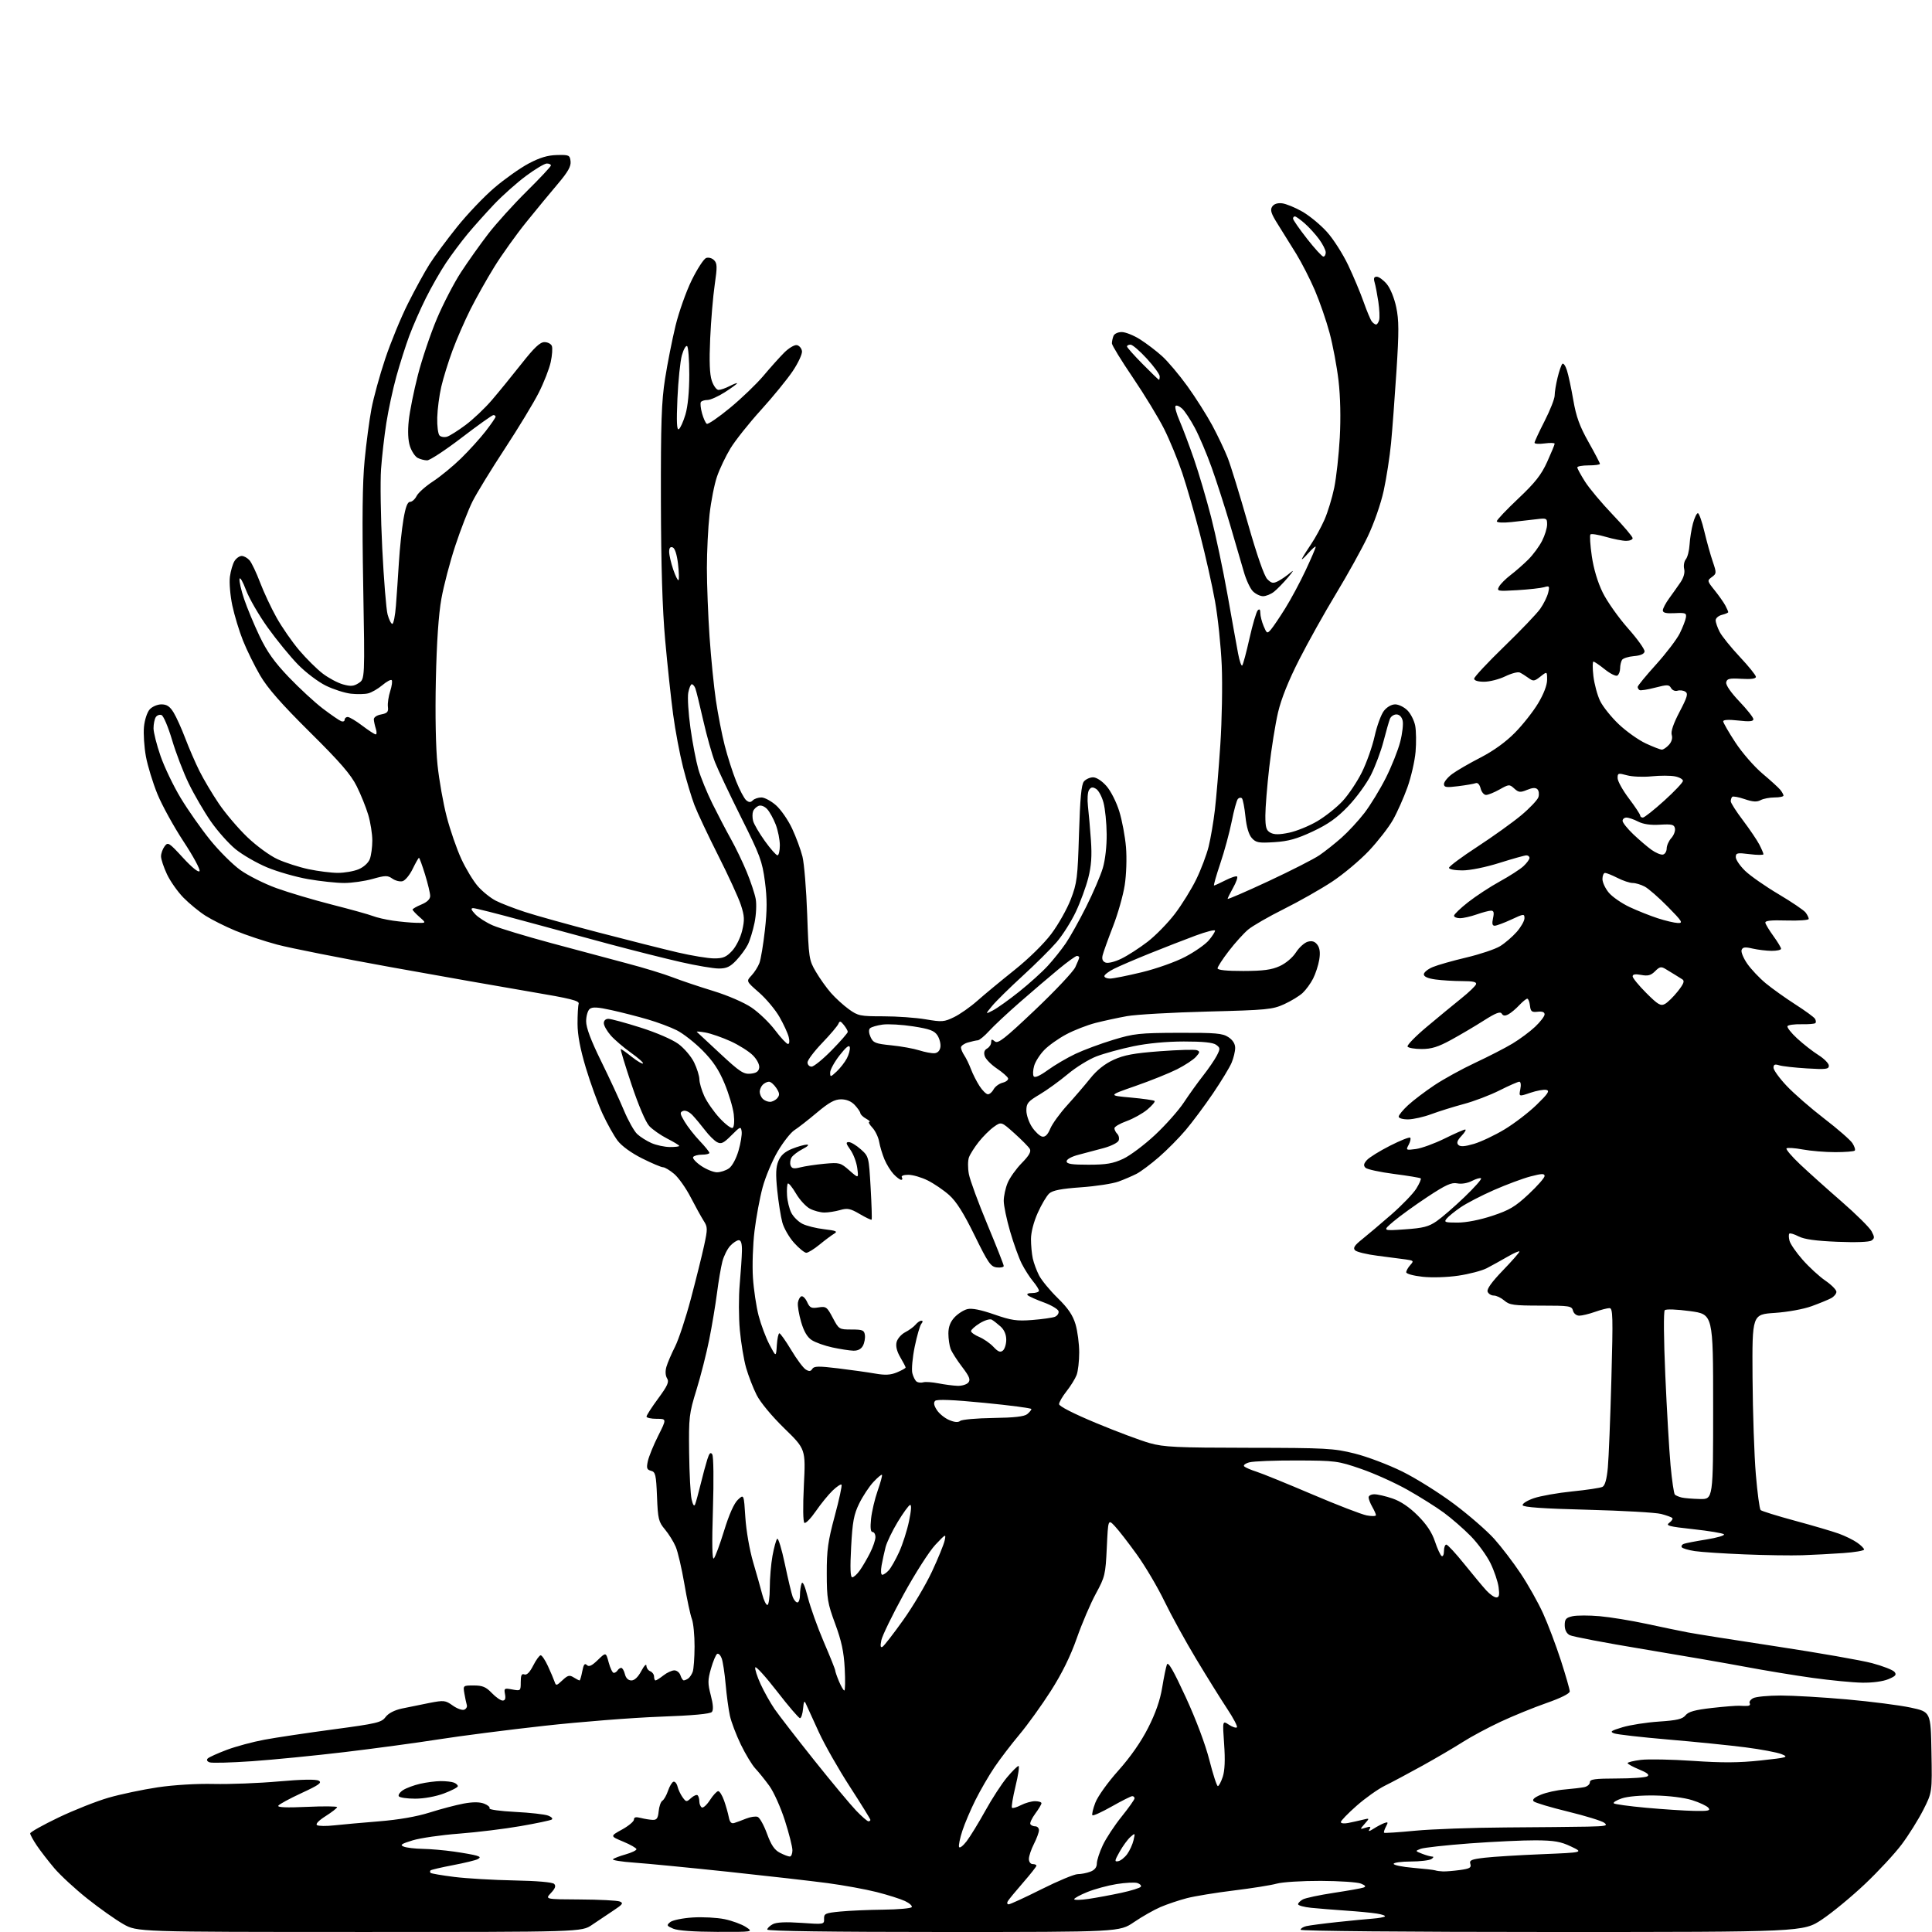 <?xml version="1.0" encoding="UTF-8" standalone="no"?>
<svg 
  version="1.1" 
  xmlns="http://www.w3.org/2000/svg" 
  xmlns:xlink="http://www.w3.org/1999/xlink" 
  xmlns:svg="http://www.w3.org/2000/svg"
  xmlns:rdf="http://www.w3.org/1999/02/22-rdf-syntax-ns#"
  xmlns:cc="http://creativecommons.org/ns#"
  xmlns:dc="http://purl.org/dc/elements/1.1/"
  viewBox="0 0 768 768"
  width="768"
  height="768"
>
<style>svg {background-color: white; }</style>"
<path stroke="none" fill="black" fill-rule="evenodd" d="M142.84,767.99C54.50,767.98 54.50,767.98 49.00,764.85C45.98,763.13 39.56,758.60 34.76,754.78C29.95,750.96 24.04,745.51 21.62,742.67C19.21,739.82 16.06,735.75 14.62,733.61C13.18,731.47 12.00,729.31 12.00,728.80C12.00,728.30 17.06,725.46 23.25,722.49C29.44,719.53 38.41,715.98 43.19,714.60C47.97,713.23 56.74,711.38 62.69,710.49C69.10,709.54 78.18,708.99 85.00,709.15C91.33,709.29 102.91,708.85 110.74,708.15C120.01,707.33 125.59,707.23 126.71,707.86C128.10,708.64 126.82,709.56 119.85,712.78C115.14,714.96 110.99,717.21 110.64,717.78C110.20,718.48 113.85,718.63 122.00,718.26C128.60,717.95 134.00,718.01 134.00,718.37C134.00,718.74 131.95,720.34 129.45,721.93C126.63,723.72 125.33,725.09 126.04,725.53C126.68,725.92 129.74,725.96 132.85,725.61C135.96,725.27 143.96,724.55 150.64,724.01C158.48,723.38 165.62,722.14 170.82,720.50C175.24,719.10 181.30,717.51 184.29,716.95C187.98,716.27 190.60,716.28 192.43,716.97C193.91,717.54 194.88,718.38 194.59,718.86C194.30,719.33 198.88,719.96 204.78,720.26C210.67,720.56 216.59,721.22 217.92,721.74C219.25,722.25 219.88,722.95 219.32,723.30C218.76,723.65 213.18,724.82 206.90,725.91C200.63,727.01 189.65,728.35 182.50,728.90C175.35,729.44 167.03,730.65 164.00,731.58C159.49,732.96 158.86,733.41 160.50,734.06C161.60,734.50 164.97,734.90 168.00,734.95C171.03,735.00 176.65,735.49 180.50,736.04C184.35,736.59 188.36,737.31 189.41,737.64C190.95,738.12 191.05,738.39 189.90,739.04C189.12,739.47 184.69,740.55 180.06,741.43C175.43,742.31 171.42,743.25 171.15,743.51C170.89,743.78 170.89,744.22 171.16,744.50C171.44,744.77 175.67,745.49 180.58,746.11C185.49,746.72 196.18,747.35 204.34,747.50C213.38,747.67 219.61,748.21 220.28,748.88C221.07,749.67 220.72,750.67 219.01,752.49C216.65,755.00 216.65,755.00 230.58,755.07C238.23,755.11 245.33,755.47 246.35,755.87C247.92,756.49 247.55,757.02 243.85,759.46C241.46,761.03 237.63,763.60 235.34,765.16C231.17,768.00 231.17,768.00 142.84,767.99zM285.00,767.95C275.85,767.92 269.44,767.46 267.62,766.68C265.01,765.56 264.90,765.33 266.41,764.07C267.33,763.31 271.29,762.49 275.31,762.23C279.30,761.97 285.02,762.28 288.03,762.90C291.05,763.53 294.86,764.93 296.51,766.01C299.50,767.99 299.50,767.99 285.00,767.95zM375.01,768.00C330.71,768.00 305.00,767.65 305.00,767.04C305.00,766.50 305.98,765.54 307.19,764.90C308.67,764.11 312.30,763.94 318.52,764.37C327.55,765.01 327.66,764.99 327.58,762.76C327.51,760.70 328.07,760.44 334.00,759.87C337.57,759.52 345.31,759.18 351.19,759.12C357.07,759.05 362.13,758.60 362.43,758.11C362.73,757.62 361.52,756.53 359.74,755.69C357.96,754.85 352.90,753.25 348.50,752.13C344.10,751.02 335.32,749.41 329.00,748.57C322.68,747.73 304.90,745.70 289.50,744.06C274.10,742.43 257.30,740.79 252.16,740.43C247.03,740.07 243.20,739.45 243.66,739.06C244.12,738.66 246.41,737.79 248.75,737.13C251.09,736.46 253.00,735.55 253.00,735.09C253.00,734.64 250.64,733.28 247.75,732.08C242.50,729.90 242.50,729.90 247.25,727.28C249.86,725.84 252.00,724.06 252.00,723.31C252.00,722.34 252.76,722.16 254.75,722.67C256.26,723.05 258.40,723.40 259.50,723.43C261.07,723.49 261.57,722.75 261.83,720.01C262.01,718.09 262.68,716.20 263.31,715.81C263.94,715.42 264.95,713.64 265.55,711.86C266.15,710.08 267.12,708.46 267.70,708.27C268.28,708.07 269.02,708.94 269.34,710.21C269.65,711.47 270.57,713.39 271.37,714.49C272.75,716.38 272.91,716.39 274.74,714.73C275.80,713.78 276.96,713.30 277.33,713.66C277.70,714.03 278.00,715.13 278.00,716.11C278.00,717.08 278.43,718.15 278.97,718.48C279.50,718.81 280.96,717.49 282.22,715.55C283.47,713.61 284.95,712.02 285.51,712.01C286.06,712.01 287.10,713.69 287.83,715.75C288.56,717.81 289.40,720.78 289.70,722.33C290.10,724.36 290.71,725.03 291.88,724.67C292.77,724.40 294.90,723.61 296.60,722.92C298.31,722.24 300.37,721.93 301.18,722.24C302.00,722.55 303.66,725.55 304.89,728.91C306.54,733.43 307.86,735.39 310.01,736.50C311.60,737.33 313.37,738.00 313.95,738.00C314.53,738.00 315.00,736.88 315.00,735.51C315.00,734.14 313.65,728.81 312.00,723.66C310.35,718.52 307.58,712.33 305.83,709.92C304.08,707.51 301.58,704.41 300.27,703.02C298.96,701.63 296.37,697.35 294.50,693.50C292.64,689.65 290.67,684.48 290.14,682.00C289.60,679.52 288.84,673.90 288.45,669.50C288.06,665.10 287.35,660.46 286.87,659.19C286.39,657.92 285.58,657.14 285.07,657.46C284.55,657.78 283.46,660.39 282.63,663.27C281.32,667.84 281.31,669.18 282.55,673.91C283.50,677.52 283.64,679.73 282.99,680.52C282.33,681.31 275.47,681.94 262.25,682.42C251.39,682.82 230.73,684.44 216.33,686.04C201.94,687.63 183.04,690.06 174.33,691.43C165.63,692.80 148.82,695.07 137.00,696.48C125.17,697.89 108.61,699.52 100.20,700.11C91.78,700.69 84.17,700.90 83.28,700.55C82.30,700.18 82.03,699.57 82.58,699.02C83.09,698.51 86.48,696.98 90.13,695.60C93.77,694.23 100.52,692.41 105.12,691.56C109.73,690.70 122.05,688.86 132.50,687.46C149.80,685.15 151.66,684.71 153.26,682.56C154.38,681.06 156.77,679.82 159.76,679.17C162.37,678.61 167.28,677.61 170.68,676.95C176.47,675.83 177.04,675.89 179.96,677.97C181.67,679.19 183.72,679.94 184.52,679.63C185.31,679.33 185.79,678.50 185.57,677.79C185.35,677.08 184.92,675.04 184.61,673.25C184.05,670.00 184.05,670.00 188.34,670.00C191.80,670.00 193.18,670.58 195.50,673.00C197.08,674.65 199.02,676.00 199.80,676.00C200.79,676.00 201.08,675.22 200.75,673.48C200.30,671.10 200.46,671.00 203.63,671.59C206.95,672.21 207.00,672.17 207.00,668.64C207.00,665.94 207.35,665.20 208.44,665.61C209.39,665.98 210.58,664.79 211.96,662.08C213.10,659.84 214.44,658.00 214.93,658.00C215.42,658.00 216.71,659.91 217.79,662.25C218.87,664.59 220.05,667.35 220.41,668.40C221.02,670.20 221.18,670.18 223.57,667.94C225.69,665.94 226.39,665.76 228.03,666.79C229.10,667.45 230.15,668.00 230.38,668.00C230.60,668.00 231.08,666.37 231.46,664.37C231.97,661.67 232.43,661.03 233.27,661.87C234.11,662.71 235.23,662.20 237.63,659.88C240.86,656.75 240.86,656.75 241.97,660.87C242.58,663.14 243.48,665.00 243.98,665.00C244.48,665.00 245.16,664.55 245.50,664.00C245.84,663.45 246.49,663.00 246.95,663.00C247.41,663.00 248.07,664.12 248.41,665.50C248.81,667.10 249.74,668.00 251.00,668.00C252.24,668.00 253.67,666.63 254.93,664.25C256.02,662.19 256.93,661.24 256.96,662.14C256.98,663.05 257.68,664.05 258.50,664.36C259.32,664.68 260.00,665.63 260.00,666.47C260.00,667.31 260.27,668.00 260.59,668.00C260.92,668.00 262.33,667.10 263.73,666.00C265.13,664.90 267.08,664.00 268.07,664.00C269.06,664.00 270.15,664.90 270.50,666.00C270.85,667.10 271.44,667.99 271.82,667.98C272.19,667.98 272.98,667.64 273.57,667.23C274.16,666.83 274.97,665.64 275.36,664.58C275.75,663.52 276.08,659.01 276.10,654.56C276.12,650.11 275.63,645.16 275.03,643.57C274.42,641.97 273.07,635.67 272.04,629.58C271.00,623.49 269.46,616.87 268.61,614.87C267.77,612.87 265.83,609.77 264.32,607.96C261.80,604.97 261.52,603.83 261.17,594.93C260.82,586.22 260.56,585.12 258.79,584.66C257.12,584.22 256.92,583.62 257.53,580.82C257.93,578.99 259.77,574.46 261.64,570.75C265.03,564.00 265.03,564.00 261.01,564.00C258.81,564.00 257.00,563.60 257.00,563.11C257.00,562.62 259.08,559.39 261.63,555.93C265.40,550.81 266.06,549.32 265.17,547.91C264.51,546.84 264.40,545.08 264.91,543.33C265.36,541.76 266.90,538.16 268.34,535.33C269.77,532.49 272.60,523.94 274.62,516.33C276.64,508.73 279.00,499.23 279.87,495.24C281.34,488.44 281.33,487.79 279.69,485.24C278.73,483.73 276.41,479.52 274.53,475.89C272.65,472.25 269.70,468.09 267.98,466.64C266.26,465.19 264.27,464.00 263.56,464.00C262.85,464.00 259.11,462.42 255.24,460.48C250.99,458.36 247.15,455.57 245.52,453.44C244.04,451.49 241.34,446.66 239.51,442.70C237.69,438.74 234.71,430.55 232.89,424.50C230.64,416.99 229.59,411.44 229.58,407.00C229.57,403.43 229.77,399.83 230.03,399.02C230.41,397.82 226.81,396.92 211.00,394.26C200.28,392.45 175.30,388.05 155.50,384.48C135.70,380.91 115.31,376.87 110.19,375.50C105.06,374.13 97.59,371.64 93.58,369.97C89.57,368.30 84.22,365.62 81.69,364.02C79.17,362.42 75.22,359.17 72.90,356.81C70.59,354.44 67.65,350.25 66.36,347.50C65.07,344.75 64.02,341.57 64.01,340.44C64.00,339.31 64.63,337.52 65.41,336.46C66.74,334.63 67.13,334.86 72.73,340.96C76.28,344.82 78.91,346.95 79.32,346.29C79.69,345.68 76.83,340.38 72.96,334.51C69.09,328.63 64.42,320.15 62.58,315.66C60.75,311.17 58.69,304.44 58.00,300.70C57.32,296.96 56.97,291.67 57.23,288.94C57.50,286.15 58.50,283.11 59.51,281.99C60.51,280.89 62.58,280.00 64.17,280.00C66.32,280.00 67.52,280.80 69.02,283.25C70.11,285.04 72.19,289.65 73.65,293.50C75.11,297.35 77.64,303.20 79.29,306.50C80.93,309.80 84.41,315.65 87.02,319.50C89.63,323.35 94.71,329.33 98.32,332.78C101.99,336.29 107.30,340.17 110.36,341.56C113.37,342.94 118.91,344.72 122.67,345.52C126.42,346.31 131.65,346.97 134.28,346.98C136.91,346.99 140.63,346.35 142.54,345.55C144.58,344.69 146.42,343.02 147.01,341.48C147.55,340.05 148.00,336.73 148.00,334.12C148.00,331.50 147.27,326.92 146.39,323.93C145.50,320.94 143.43,315.80 141.78,312.50C139.48,307.88 135.19,302.93 123.14,291.00C111.82,279.78 106.37,273.56 103.41,268.50C101.17,264.65 98.09,258.41 96.59,254.64C95.08,250.86 93.17,244.56 92.34,240.64C91.51,236.71 91.09,231.60 91.39,229.27C91.70,226.95 92.52,224.13 93.22,223.02C93.91,221.91 95.20,221.00 96.09,221.00C96.97,221.00 98.37,221.79 99.21,222.75C100.04,223.71 101.91,227.65 103.37,231.50C104.83,235.35 107.78,241.65 109.93,245.50C112.09,249.35 116.14,255.20 118.95,258.50C121.75,261.80 125.95,265.96 128.27,267.74C130.60,269.52 134.22,271.46 136.33,272.05C139.45,272.92 140.62,272.82 142.60,271.52C145.04,269.93 145.04,269.93 144.38,232.71C143.91,206.41 144.08,191.84 144.94,183.00C145.60,176.12 146.83,166.90 147.66,162.50C148.49,158.10 150.94,149.17 153.12,142.66C155.29,136.15 159.36,126.25 162.17,120.66C164.97,115.07 168.83,108.03 170.75,105.00C172.67,101.97 177.58,95.34 181.65,90.26C185.72,85.17 192.40,78.16 196.50,74.66C200.59,71.17 206.71,66.83 210.09,65.03C214.53,62.67 217.66,61.72 221.37,61.63C226.21,61.51 226.52,61.65 226.81,64.13C227.03,66.11 225.78,68.33 221.81,73.02C218.89,76.45 213.22,83.33 209.21,88.29C205.20,93.26 199.51,101.23 196.55,106.01C193.59,110.78 189.31,118.41 187.02,122.95C184.74,127.49 181.52,134.87 179.87,139.35C178.21,143.83 176.21,150.29 175.42,153.71C174.62,157.13 173.90,162.65 173.81,165.98C173.72,169.31 174.13,172.53 174.72,173.12C175.31,173.71 176.67,173.92 177.74,173.58C178.81,173.24 182.12,171.15 185.09,168.93C188.07,166.72 192.75,162.28 195.50,159.07C198.25,155.87 203.55,149.36 207.29,144.62C212.38,138.16 214.67,136.00 216.43,136.00C217.73,136.00 219.05,136.69 219.37,137.53C219.70,138.38 219.50,141.25 218.92,143.92C218.35,146.59 216.21,152.08 214.15,156.13C212.10,160.19 206.02,170.21 200.65,178.40C195.27,186.60 189.52,195.99 187.86,199.27C186.21,202.55 183.12,210.47 181.01,216.87C178.89,223.27 176.39,232.78 175.46,238.00C174.34,244.24 173.59,255.30 173.26,270.27C172.96,284.14 173.21,297.33 173.92,304.04C174.55,310.09 176.19,319.37 177.57,324.65C178.94,329.94 181.55,337.48 183.36,341.40C185.17,345.33 188.15,350.25 189.98,352.33C191.81,354.41 195.02,356.99 197.10,358.05C199.18,359.11 204.40,361.13 208.69,362.53C212.99,363.94 226.18,367.61 238.00,370.69C249.82,373.78 264.00,377.35 269.50,378.63C275.00,379.91 281.46,380.97 283.85,380.98C287.41,381.00 288.71,380.45 291.00,378.00C292.59,376.30 294.32,372.82 295.01,369.97C296.03,365.69 295.96,364.17 294.51,359.72C293.57,356.85 289.50,347.98 285.46,340.00C281.43,332.02 277.19,323.02 276.04,320.00C274.89,316.98 272.86,310.23 271.53,305.00C270.20,299.77 268.42,290.32 267.58,284.00C266.73,277.68 265.31,264.40 264.42,254.50C263.30,242.05 262.78,224.93 262.72,199.00C262.66,168.08 262.95,159.57 264.38,150.50C265.33,144.45 267.20,135.00 268.53,129.50C269.87,124.00 272.77,115.84 274.97,111.36C277.18,106.88 279.75,102.93 280.67,102.57C281.62,102.21 283.01,102.58 283.84,103.41C285.12,104.69 285.15,106.07 284.11,113.20C283.44,117.76 282.63,127.38 282.31,134.56C281.90,143.60 282.09,148.75 282.94,151.31C283.61,153.34 284.82,155.00 285.63,155.00C286.44,155.00 288.43,154.31 290.05,153.47C291.67,152.64 293.00,152.14 293.00,152.37C293.00,152.60 290.82,154.19 288.16,155.90C285.50,157.60 282.38,159.00 281.22,159.00C280.06,159.00 278.88,159.38 278.60,159.84C278.31,160.31 278.52,162.32 279.07,164.31C279.62,166.30 280.47,168.17 280.96,168.47C281.44,168.77 285.60,165.93 290.18,162.15C294.77,158.37 300.75,152.62 303.47,149.39C306.19,146.15 309.90,142.01 311.73,140.18C313.55,138.36 315.82,137.01 316.77,137.19C317.72,137.37 318.63,138.45 318.80,139.58C318.96,140.71 317.30,144.29 315.09,147.57C312.89,150.83 307.22,157.78 302.48,163.00C297.74,168.22 292.31,175.06 290.40,178.18C288.50,181.30 286.08,186.36 285.03,189.43C283.97,192.49 282.64,199.25 282.06,204.46C281.47,209.66 281.00,219.30 281.00,225.88C281.00,232.46 281.48,244.74 282.06,253.17C282.64,261.60 283.78,272.98 284.59,278.46C285.40,283.94 286.97,291.98 288.08,296.33C289.19,300.68 291.24,307.08 292.64,310.57C294.03,314.05 295.83,317.44 296.63,318.11C297.73,319.02 298.37,319.03 299.24,318.16C299.88,317.52 301.42,317.00 302.67,317.00C303.91,317.00 306.52,318.40 308.46,320.10C310.40,321.81 313.29,325.97 314.87,329.35C316.45,332.73 318.30,337.75 318.99,340.50C319.68,343.25 320.52,353.60 320.87,363.50C321.48,380.89 321.59,381.66 324.32,386.29C325.86,388.92 328.56,392.71 330.32,394.71C332.07,396.71 335.26,399.62 337.40,401.17C341.05,403.82 341.93,404.00 351.13,404.00C356.54,404.00 364.12,404.54 367.97,405.20C374.44,406.31 375.32,406.24 379.24,404.33C381.58,403.20 385.75,400.27 388.50,397.83C391.25,395.39 397.87,389.91 403.21,385.65C408.93,381.08 414.97,375.16 417.93,371.20C420.69,367.52 424.17,361.35 425.65,357.50C428.13,351.06 428.39,348.99 428.92,331.40C429.35,317.37 429.86,311.86 430.87,310.65C431.63,309.74 433.27,309.00 434.52,309.00C435.86,309.00 438.04,310.42 439.85,312.48C441.56,314.43 443.81,318.87 444.93,322.52C446.05,326.13 447.25,332.55 447.60,336.79C447.96,341.16 447.74,347.69 447.09,351.88C446.46,355.94 444.35,363.36 442.39,368.38C440.44,373.40 438.61,378.51 438.31,379.74C437.94,381.27 438.31,382.18 439.49,382.64C440.47,383.01 443.18,382.34 445.77,381.08C448.27,379.87 452.96,376.84 456.19,374.36C459.41,371.87 464.31,366.85 467.08,363.20C469.85,359.55 473.66,353.39 475.54,349.53C477.43,345.66 479.64,339.80 480.46,336.50C481.27,333.20 482.38,326.68 482.93,322.00C483.49,317.32 484.46,305.62 485.10,296.00C485.74,286.38 485.99,272.20 485.66,264.50C485.33,256.80 484.13,245.32 482.99,239.00C481.86,232.68 479.18,220.75 477.04,212.50C474.89,204.25 471.71,193.22 469.96,188.00C468.20,182.78 464.96,174.90 462.75,170.50C460.54,166.10 454.97,156.95 450.37,150.16C445.76,143.38 442.00,137.23 442.00,136.50C442.00,135.76 442.27,134.45 442.61,133.58C442.95,132.68 444.37,132.00 445.91,132.00C447.39,132.00 450.68,133.31 453.21,134.92C455.75,136.53 459.68,139.52 461.95,141.58C464.23,143.63 468.75,149.00 472.01,153.51C475.26,158.02 479.71,165.04 481.90,169.10C484.08,173.17 486.84,178.97 488.03,182.00C489.22,185.03 492.81,196.67 496.00,207.88C499.69,220.81 502.53,228.97 503.78,230.23C505.47,231.91 506.10,232.02 508.13,230.98C509.43,230.30 511.61,228.79 512.96,227.63C514.49,226.31 514.13,227.02 512.03,229.50C510.16,231.70 507.63,234.29 506.41,235.25C505.18,236.21 503.24,237.00 502.09,237.00C500.94,237.00 499.12,236.12 498.04,235.04C496.96,233.96 495.34,230.47 494.44,227.29C493.54,224.11 491.07,215.65 488.95,208.50C486.84,201.35 483.54,191.13 481.63,185.79C479.72,180.45 476.72,173.38 474.97,170.09C473.22,166.80 470.93,163.34 469.88,162.40C468.84,161.45 467.68,160.99 467.30,161.36C466.93,161.74 467.65,164.40 468.90,167.27C470.15,170.15 472.73,177.00 474.63,182.50C476.53,188.00 479.58,198.35 481.42,205.50C483.26,212.65 486.21,226.60 487.97,236.50C489.72,246.40 491.62,256.90 492.17,259.83C492.72,262.76 493.45,264.88 493.80,264.54C494.14,264.20 495.44,259.35 496.69,253.77C497.94,248.20 499.42,243.18 499.98,242.62C500.67,241.93 501.00,242.27 501.00,243.69C501.00,244.83 501.59,247.18 502.32,248.91C503.57,251.87 503.73,251.95 505.19,250.28C506.04,249.30 508.60,245.53 510.86,241.90C513.13,238.27 516.79,231.46 518.99,226.75C521.20,222.05 523.00,217.84 523.00,217.39C523.00,216.94 521.62,218.13 519.93,220.04C518.24,221.94 517.20,222.82 517.60,222.00C518.01,221.18 519.64,218.57 521.24,216.22C522.83,213.87 525.20,209.53 526.50,206.59C527.80,203.65 529.55,197.92 530.38,193.87C531.21,189.82 532.20,180.87 532.58,173.99C533.01,166.20 532.82,157.64 532.09,151.34C531.44,145.76 529.84,137.22 528.53,132.35C527.23,127.48 524.59,119.86 522.68,115.40C520.77,110.95 517.43,104.42 515.27,100.90C513.10,97.38 509.82,92.10 507.97,89.17C505.31,84.97 504.83,83.50 505.69,82.17C506.39,81.09 507.78,80.61 509.64,80.82C511.21,81.00 514.84,82.48 517.70,84.12C520.55,85.75 524.96,89.39 527.49,92.21C530.03,95.02 533.82,100.97 535.93,105.41C538.04,109.86 540.79,116.42 542.05,120.00C543.31,123.58 544.77,127.06 545.29,127.75C545.82,128.44 546.59,129.00 547.01,129.00C547.42,129.00 547.98,128.18 548.24,127.19C548.50,126.19 548.35,122.93 547.91,119.94C547.46,116.95 546.80,113.49 546.43,112.25C545.95,110.61 546.18,110.00 547.29,110.00C548.13,110.00 549.91,111.30 551.25,112.89C552.65,114.55 554.24,118.43 555.01,122.06C556.11,127.23 556.13,131.75 555.12,147.43C554.44,157.92 553.47,170.88 552.96,176.23C552.44,181.58 551.13,190.05 550.04,195.06C548.90,200.29 546.19,208.05 543.67,213.33C541.26,218.37 535.60,228.57 531.10,236.00C526.60,243.43 520.01,255.21 516.46,262.19C512.21,270.53 509.33,277.72 508.04,283.19C506.97,287.76 505.40,297.57 504.55,305.00C503.70,312.43 503.00,321.07 503.00,324.21C503.00,328.95 503.35,330.12 505.05,331.03C506.53,331.82 508.56,331.82 512.44,331.01C515.37,330.40 520.41,328.35 523.64,326.44C526.86,324.54 531.39,320.94 533.70,318.44C536.02,315.95 539.45,310.83 541.33,307.07C543.21,303.31 545.50,296.84 546.43,292.69C547.35,288.53 549.02,283.98 550.13,282.57C551.32,281.05 553.15,280.00 554.62,280.00C555.98,280.00 558.17,281.07 559.48,282.39C560.79,283.70 562.18,286.46 562.57,288.51C562.95,290.57 563.02,295.23 562.71,298.87C562.40,302.52 560.94,308.88 559.47,313.00C557.99,317.12 555.41,322.93 553.73,325.90C552.06,328.87 547.75,334.40 544.18,338.20C540.60,341.99 534.03,347.50 529.59,350.44C525.14,353.38 516.51,358.28 510.42,361.32C504.32,364.36 497.89,368.06 496.14,369.54C494.38,371.02 490.93,374.84 488.47,378.04C486.01,381.23 484.00,384.33 484.00,384.92C484.00,385.62 487.59,385.99 494.25,385.98C502.16,385.96 505.46,385.52 508.69,384.05C511.14,382.94 513.84,380.66 515.19,378.55C516.46,376.58 518.58,374.68 519.91,374.33C521.62,373.89 522.71,374.25 523.70,375.60C524.65,376.90 524.88,378.76 524.42,381.50C524.06,383.70 522.96,387.07 521.98,389.00C521.00,390.93 519.13,393.49 517.83,394.70C516.54,395.91 513.23,397.93 510.49,399.18C505.86,401.29 503.65,401.51 480.00,402.11C465.98,402.47 451.57,403.29 448.00,403.93C444.43,404.57 438.80,405.79 435.50,406.63C432.20,407.48 426.97,409.51 423.88,411.16C420.78,412.80 416.84,415.60 415.11,417.39C413.38,419.17 411.57,422.00 411.09,423.68C410.61,425.36 410.52,427.23 410.90,427.84C411.35,428.56 413.31,427.69 416.54,425.36C419.27,423.38 424.20,420.49 427.50,418.93C430.80,417.37 437.55,414.86 442.50,413.36C450.75,410.85 452.92,410.61 468.54,410.56C483.24,410.51 485.96,410.74 488.29,412.27C490.05,413.42 491.00,414.93 491.00,416.56C491.00,417.94 490.37,420.58 489.59,422.43C488.82,424.29 485.48,429.78 482.18,434.65C478.87,439.52 473.99,446.07 471.33,449.21C468.67,452.36 463.88,457.20 460.68,459.97C457.48,462.75 453.49,465.73 451.82,466.60C450.14,467.46 446.91,468.85 444.64,469.68C442.36,470.52 435.65,471.55 429.72,471.97C421.84,472.53 418.45,473.19 417.09,474.42C416.06,475.35 414.01,478.81 412.53,482.11C410.91,485.71 409.83,489.89 409.83,492.54C409.83,494.97 410.15,498.44 410.54,500.23C410.93,502.03 412.05,505.07 413.04,507.00C414.03,508.93 417.37,512.98 420.46,516.00C424.60,520.06 426.45,522.79 427.54,526.43C428.34,529.14 429.00,534.18 429.00,537.62C429.00,541.06 428.54,545.09 427.97,546.58C427.40,548.07 425.60,550.98 423.97,553.04C422.34,555.10 421.00,557.41 421.00,558.17C421.00,559.01 426.80,561.97 435.75,565.69C443.86,569.07 453.43,572.65 457.00,573.65C462.68,575.25 467.66,575.49 496.50,575.52C527.23,575.56 530.12,575.72 538.50,577.80C543.45,579.03 552.00,582.27 557.50,584.99C563.00,587.72 572.30,593.55 578.16,597.96C584.03,602.37 591.15,608.57 593.99,611.74C596.83,614.91 601.56,621.10 604.49,625.50C607.43,629.90 611.43,637.01 613.38,641.30C615.34,645.59 618.52,654.02 620.47,660.03C622.41,666.04 624.00,671.59 624.00,672.36C624.00,673.21 620.46,674.99 614.79,676.97C609.72,678.74 601.49,682.09 596.51,684.42C591.52,686.75 584.75,690.38 581.47,692.48C578.19,694.58 571.00,698.80 565.50,701.85C560.00,704.89 553.25,708.50 550.50,709.85C547.75,711.21 542.69,714.80 539.25,717.84C535.81,720.87 533.00,723.78 533.00,724.30C533.00,724.82 534.30,724.99 535.88,724.67C537.47,724.36 540.06,723.78 541.63,723.40C544.50,722.70 544.50,722.70 542.50,724.98C540.50,727.27 540.50,727.27 542.88,726.53C544.73,725.95 545.07,726.08 544.41,727.14C543.81,728.13 544.25,728.07 546.04,726.93C547.39,726.06 549.30,725.06 550.27,724.70C551.80,724.14 551.89,724.33 550.94,726.11C550.33,727.24 550.00,728.34 550.20,728.54C550.40,728.74 555.95,728.38 562.53,727.74C569.11,727.11 585.30,726.52 598.50,726.44C611.70,726.36 626.33,726.21 631.00,726.12C638.40,725.96 639.27,725.76 637.71,724.58C636.72,723.83 630.23,721.83 623.29,720.14C616.35,718.45 610.22,716.62 609.66,716.06C608.98,715.38 609.90,714.52 612.51,713.43C614.64,712.54 618.88,711.60 621.94,711.35C625.00,711.09 628.51,710.67 629.75,710.42C630.99,710.17 632.00,709.30 632.00,708.48C632.00,707.27 633.93,707.00 642.75,706.98C648.66,706.98 654.10,706.59 654.84,706.12C655.79,705.52 654.86,704.73 651.59,703.39C649.07,702.35 647.01,701.21 647.00,700.87C647.00,700.52 649.36,699.94 652.25,699.58C655.14,699.22 664.48,699.40 673.00,699.98C684.70,700.78 691.29,700.74 699.91,699.81C710.63,698.65 711.13,698.50 708.22,697.31C706.52,696.61 700.03,695.39 693.81,694.59C687.59,693.79 673.78,692.39 663.12,691.49C652.47,690.58 642.79,689.48 641.62,689.04C639.84,688.37 640.38,687.99 645.00,686.60C648.02,685.69 654.55,684.68 659.50,684.35C666.66,683.87 668.81,683.36 670.02,681.86C671.16,680.43 673.74,679.71 680.52,678.94C685.46,678.38 690.40,677.99 691.50,678.07C692.60,678.15 694.09,678.17 694.81,678.11C695.53,678.05 695.85,677.57 695.53,677.05C695.21,676.53 695.83,675.63 696.91,675.05C697.99,674.47 702.93,674.00 707.88,674.00C712.84,674.00 724.68,674.69 734.20,675.54C743.71,676.39 755.10,677.85 759.50,678.79C767.50,680.50 767.50,680.50 767.78,696.50C768.07,712.50 768.07,712.50 764.52,719.50C762.56,723.35 758.71,729.50 755.96,733.17C753.21,736.84 746.63,743.94 741.35,748.93C736.07,753.93 728.39,760.27 724.29,763.01C716.83,768.00 716.83,768.00 616.92,768.00C559.07,768.00 517.00,767.62 517.00,767.11C517.00,766.62 518.01,765.97 519.25,765.67C520.49,765.38 526.00,764.65 531.50,764.06C537.00,763.48 543.41,762.85 545.74,762.68C548.07,762.50 550.22,762.11 550.52,761.81C550.82,761.51 549.36,761.00 547.28,760.67C545.20,760.34 539.67,759.81 535.00,759.50C530.33,759.18 524.14,758.68 521.25,758.39C518.36,758.10 516.00,757.45 516.00,756.96C516.00,756.47 516.87,755.61 517.92,755.04C518.98,754.47 524.49,753.31 530.17,752.44C535.85,751.58 541.17,750.63 542.00,750.34C543.11,749.94 542.85,749.53 541.00,748.76C539.62,748.19 532.42,747.71 525.00,747.68C517.58,747.66 509.70,748.15 507.50,748.78C505.30,749.40 497.65,750.62 490.50,751.49C483.35,752.37 474.93,753.74 471.80,754.55C468.66,755.37 463.96,756.95 461.34,758.07C458.73,759.19 453.99,761.88 450.81,764.05C445.02,768.00 445.02,768.00 375.01,768.00zM400.96,757.00C401.55,757.00 407.42,754.30 414.00,751.00C420.58,747.70 427.07,745.00 428.42,745.00C429.77,745.00 432.02,744.56 433.43,744.02C435.15,743.37 436.00,742.29 436.01,740.77C436.02,739.52 437.08,736.25 438.38,733.50C439.67,730.75 443.04,725.63 445.87,722.12C448.69,718.61 451.00,715.35 451.00,714.87C451.00,714.39 450.59,714.00 450.09,714.00C449.59,714.00 445.95,715.83 441.99,718.07C438.04,720.31 434.56,721.90 434.26,721.59C433.96,721.29 434.47,719.05 435.41,716.61C436.36,714.11 440.36,708.52 444.56,703.83C449.35,698.47 453.58,692.42 456.39,686.87C459.36,681.04 461.16,675.86 461.98,670.87C462.64,666.82 463.49,662.68 463.86,661.68C464.35,660.37 466.42,663.95 471.35,674.65C475.47,683.59 479.19,693.50 480.76,699.72C482.20,705.37 483.70,710.00 484.11,710.00C484.51,710.00 485.39,708.35 486.06,706.33C486.88,703.84 487.06,699.61 486.61,693.29C485.95,683.92 485.95,683.92 488.51,685.60C489.91,686.52 491.34,686.99 491.69,686.65C492.03,686.30 490.29,682.98 487.82,679.26C485.35,675.54 479.83,666.67 475.54,659.54C471.25,652.41 465.56,642.06 462.89,636.54C460.23,631.02 455.30,622.67 451.95,618.00C448.59,613.33 444.64,608.23 443.17,606.68C440.50,603.85 440.50,603.85 439.97,615.18C439.46,625.94 439.24,626.85 435.62,633.50C433.52,637.35 430.11,645.31 428.05,651.19C425.52,658.39 422.14,665.25 417.71,672.19C414.09,677.86 408.48,685.65 405.25,689.50C402.02,693.35 397.55,699.20 395.32,702.50C393.09,705.80 389.70,711.65 387.78,715.50C385.85,719.35 383.50,724.86 382.56,727.75C381.61,730.64 381.01,733.54 381.23,734.19C381.44,734.83 382.80,733.81 384.25,731.92C385.69,730.03 389.04,724.56 391.69,719.78C394.33,714.99 398.21,709.04 400.30,706.54C402.39,704.04 404.45,702.00 404.87,702.00C405.30,702.00 404.77,705.62 403.69,710.04C402.62,714.46 401.98,718.32 402.28,718.61C402.57,718.91 404.18,718.44 405.86,717.57C407.53,716.71 410.05,716.00 411.45,716.00C412.85,716.00 414.00,716.36 414.00,716.81C414.00,717.25 412.89,719.12 411.53,720.95C410.18,722.79 409.30,724.68 409.59,725.15C409.88,725.62 410.77,726.00 411.56,726.00C412.35,726.00 413.00,726.69 413.00,727.54C413.00,728.39 412.10,730.84 411.00,733.00C409.90,735.16 409.00,737.84 409.00,738.96C409.00,740.11 409.66,741.00 410.50,741.00C411.32,741.00 412.00,741.29 412.00,741.64C412.00,741.99 409.61,745.03 406.68,748.39C403.75,751.75 401.03,755.06 400.62,755.75C400.21,756.44 400.37,757.00 400.96,757.00zM432.75,754.84C435.91,754.37 441.75,753.29 445.73,752.43C449.71,751.57 453.20,750.48 453.49,750.01C453.79,749.53 453.17,748.87 452.11,748.53C451.05,748.20 447.34,748.39 443.85,748.95C440.36,749.51 435.14,750.93 432.25,752.10C429.36,753.27 427.00,754.56 427.00,754.96C427.00,755.37 429.59,755.31 432.75,754.84zM573.61,743.92C574.77,743.96 577.82,743.71 580.38,743.36C584.24,742.83 584.95,742.42 584.49,740.96C584.01,739.46 584.84,739.10 590.22,738.47C593.67,738.07 603.92,737.44 613.00,737.07C629.50,736.39 629.50,736.39 624.50,734.01C620.42,732.06 617.84,731.61 610.50,731.56C605.55,731.53 593.74,732.08 584.25,732.78C574.76,733.49 565.98,734.46 564.75,734.93C562.52,735.78 562.53,735.81 565.32,736.90C566.86,737.50 568.66,738.01 569.32,738.02C570.02,738.02 569.89,738.42 569.00,739.00C568.17,739.53 564.46,739.98 560.75,739.98C557.04,739.99 554.00,740.41 554.00,740.91C554.00,741.42 557.49,742.13 561.75,742.49C566.01,742.85 569.95,743.30 570.50,743.49C571.05,743.69 572.45,743.88 573.61,743.92zM444.53,739.85C445.50,739.66 447.10,738.38 448.10,737.00C449.09,735.62 450.22,733.15 450.60,731.50C451.28,728.59 451.24,728.55 449.35,730.23C448.27,731.18 446.35,733.81 445.08,736.07C443.03,739.72 442.96,740.15 444.53,739.85zM345.21,724.00C345.64,724.00 346.00,723.74 346.00,723.43C346.00,723.11 342.35,717.21 337.88,710.31C333.41,703.42 327.86,693.67 325.54,688.64C323.21,683.61 320.92,678.60 320.45,677.50C319.73,675.83 319.52,676.13 319.23,679.25C319.04,681.31 318.49,683.00 318.01,683.00C317.52,683.00 313.41,678.20 308.87,672.33C304.33,666.47 300.44,662.19 300.23,662.82C300.01,663.46 300.97,666.44 302.35,669.46C303.73,672.47 306.24,676.94 307.92,679.39C309.61,681.83 316.67,690.96 323.61,699.67C330.56,708.38 338.08,717.41 340.33,719.75C342.58,722.09 344.77,724.00 345.21,724.00zM673.37,719.86C679.08,719.98 680.05,719.77 679.11,718.63C678.49,717.88 675.58,716.51 672.65,715.59C669.50,714.60 663.46,713.84 657.91,713.74C652.30,713.64 646.96,714.10 644.68,714.89C642.58,715.61 641.15,716.49 641.50,716.85C641.85,717.21 647.62,718.00 654.32,718.61C661.02,719.22 669.59,719.78 673.37,719.86zM165.02,715.00C161.77,715.00 158.85,714.57 158.53,714.04C158.20,713.52 158.96,712.42 160.22,711.60C161.47,710.78 164.53,709.65 167.00,709.08C169.47,708.51 173.15,708.04 175.17,708.02C177.19,708.01 179.55,708.27 180.42,708.61C181.29,708.94 182.00,709.58 182.00,710.04C182.00,710.49 179.51,711.79 176.46,712.93C173.16,714.16 168.54,715.00 165.02,715.00zM335.64,672.00C335.97,672.00 336.04,668.06 335.79,663.25C335.44,656.61 334.52,652.33 332.00,645.50C328.98,637.35 328.67,635.46 328.65,625.50C328.63,616.21 329.12,612.65 331.83,602.60C333.60,596.06 334.80,590.47 334.51,590.18C334.22,589.88 332.62,590.94 330.97,592.53C329.31,594.12 326.33,597.78 324.33,600.68C322.34,603.57 320.29,605.68 319.78,605.36C319.21,605.01 319.13,599.06 319.55,590.42C320.27,576.06 320.27,576.06 311.77,567.78C306.78,562.92 302.24,557.44 300.76,554.50C299.38,551.75 297.51,546.92 296.60,543.76C295.69,540.60 294.57,533.85 294.10,528.76C293.63,523.67 293.61,515.45 294.05,510.50C294.49,505.55 294.89,499.59 294.93,497.25C294.98,494.35 294.58,493.00 293.67,493.00C292.95,493.00 291.41,494.01 290.26,495.25C289.12,496.49 287.71,499.30 287.15,501.50C286.58,503.70 285.62,509.32 285.02,514.00C284.42,518.67 283.03,527.00 281.93,532.50C280.83,538.00 278.55,547.00 276.85,552.50C273.93,561.96 273.77,563.31 273.94,577.50C274.04,585.75 274.48,594.08 274.92,596.00C275.44,598.26 275.93,598.97 276.32,598.00C276.65,597.17 277.63,593.58 278.51,590.00C279.38,586.42 280.58,581.98 281.17,580.13C281.96,577.62 282.46,577.11 283.13,578.13C283.65,578.91 283.76,588.33 283.40,600.00C282.97,613.71 283.09,620.17 283.76,619.50C284.31,618.95 286.15,613.98 287.85,608.46C289.82,602.04 291.79,597.61 293.32,596.17C295.70,593.93 295.70,593.93 296.29,603.22C296.63,608.50 297.97,616.16 299.39,621.00C300.77,625.67 302.39,631.41 302.99,633.75C303.59,636.09 304.51,638.00 305.04,638.00C305.57,638.00 306.00,634.93 306.00,631.18C306.00,627.43 306.49,621.70 307.08,618.43C307.68,615.17 308.51,612.14 308.94,611.69C309.37,611.25 310.74,615.75 311.99,621.69C313.24,627.64 314.64,633.51 315.10,634.75C315.57,635.99 316.41,637.00 316.98,637.00C317.54,637.00 318.00,635.69 318.00,634.08C318.00,632.48 318.29,630.40 318.65,629.47C319.07,628.38 319.94,630.32 321.13,634.99C322.14,638.96 325.00,646.94 327.48,652.72C329.97,658.51 332.00,663.58 332.00,664.00C332.00,664.42 332.68,666.39 333.51,668.38C334.35,670.37 335.30,672.00 335.64,672.00zM740.28,668.89C736.55,668.84 727.65,667.97 720.50,666.98C713.35,665.99 701.42,664.02 694.00,662.62C686.58,661.22 668.23,658.04 653.23,655.56C638.24,653.08 625.08,650.58 623.98,649.99C622.71,649.31 622.00,647.90 622.00,646.04C622.00,643.63 622.51,643.05 625.12,642.47C626.84,642.10 631.68,642.09 635.87,642.46C640.07,642.83 648.45,644.20 654.50,645.50C660.55,646.81 667.98,648.34 671.00,648.92C674.02,649.50 690.00,652.03 706.50,654.53C723.00,657.04 739.97,660.01 744.21,661.14C748.45,662.27 752.44,663.83 753.08,664.60C754.02,665.73 753.56,666.29 750.65,667.50C748.54,668.39 744.28,668.96 740.28,668.89zM350.84,654.60C351.47,654.21 355.15,649.46 359.01,644.05C362.88,638.64 368.03,629.94 370.47,624.73C372.91,619.51 375.18,613.95 375.52,612.37C376.11,609.62 375.95,609.70 371.82,614.08C369.44,616.60 363.79,625.43 359.25,633.71C354.71,641.99 350.70,650.24 350.34,652.04C349.87,654.38 350.02,655.11 350.84,654.60zM594.82,635.00C595.93,635.00 596.14,634.06 595.72,630.94C595.42,628.70 593.96,624.40 592.48,621.38C591.00,618.35 587.48,613.52 584.65,610.63C581.82,607.75 577.01,603.56 573.96,601.32C570.92,599.08 564.39,594.98 559.46,592.20C554.53,589.43 546.23,585.68 541.00,583.89C531.86,580.74 530.89,580.61 515.50,580.56C506.70,580.53 498.20,580.86 496.61,581.31C495.00,581.75 494.11,582.48 494.61,582.93C495.10,583.39 497.30,584.33 499.50,585.03C501.70,585.73 511.62,589.77 521.55,594.00C531.48,598.24 541.26,602.01 543.30,602.40C545.33,602.78 546.98,602.73 546.96,602.30C546.95,601.86 546.29,600.38 545.50,599.00C544.71,597.62 544.05,595.94 544.04,595.25C544.02,594.56 545.04,594.00 546.32,594.00C547.60,594.00 550.86,594.75 553.56,595.68C556.79,596.78 560.24,599.11 563.59,602.46C567.11,605.98 569.23,609.18 570.42,612.77C571.37,615.63 572.57,618.23 573.08,618.55C573.58,618.86 574.00,617.97 574.00,616.56C574.00,615.15 574.42,614.00 574.94,614.00C575.45,614.00 578.68,617.49 582.10,621.75C585.53,626.01 589.47,630.74 590.86,632.25C592.24,633.76 594.02,635.00 594.82,635.00zM338.78,627.00C339.38,627.00 340.74,625.76 341.80,624.25C342.87,622.74 344.70,619.61 345.87,617.29C347.04,614.97 348.00,612.16 348.00,611.04C348.00,609.92 347.49,609.00 346.86,609.00C346.08,609.00 345.89,607.33 346.26,603.75C346.56,600.86 347.74,595.83 348.89,592.57C350.04,589.31 350.80,586.47 350.59,586.26C350.38,586.05 348.85,587.34 347.18,589.13C345.51,590.92 342.98,594.75 341.56,597.64C339.41,602.04 338.88,604.85 338.34,614.95C337.89,623.35 338.02,627.00 338.78,627.00zM350.73,626.00C351.26,626.00 352.41,625.20 353.30,624.22C354.18,623.25 356.04,619.98 357.42,616.96C358.80,613.94 360.57,608.42 361.35,604.69C362.25,600.42 362.40,598.03 361.75,598.25C361.18,598.44 358.98,601.48 356.84,605.01C354.71,608.54 352.55,613.02 352.04,614.96C351.54,616.91 350.82,620.19 350.45,622.25C350.06,624.44 350.18,626.00 350.73,626.00zM716.50,618.23C712.10,618.38 701.73,618.23 693.45,617.89C685.17,617.56 676.29,616.97 673.72,616.59C671.15,616.20 668.81,615.51 668.53,615.05C668.24,614.59 668.60,613.98 669.32,613.71C670.04,613.43 674.11,612.64 678.37,611.96C682.63,611.27 685.75,610.35 685.30,609.91C684.86,609.47 679.38,608.56 673.13,607.88C663.33,606.82 662.01,606.47 663.56,605.33C664.55,604.61 665.08,603.75 664.76,603.42C664.43,603.09 662.44,602.37 660.33,601.82C658.22,601.26 645.06,600.51 631.08,600.15C613.46,599.70 605.55,599.15 605.28,598.36C605.08,597.73 607.07,596.48 609.70,595.57C612.34,594.66 619.23,593.44 625.00,592.86C630.77,592.28 636.17,591.47 637.00,591.05C638.01,590.54 638.71,588.03 639.14,583.40C639.49,579.60 640.13,563.79 640.55,548.25C641.23,523.18 641.15,520.00 639.79,520.00C638.94,520.00 636.34,520.67 634.00,521.50C631.66,522.33 628.86,523.00 627.78,523.00C626.65,523.00 625.59,522.15 625.29,521.00C624.80,519.14 623.93,519.00 612.54,519.00C601.74,519.00 600.04,518.77 598.00,517.00C596.73,515.90 594.85,515.00 593.82,515.00C592.78,515.00 591.67,514.31 591.35,513.46C590.96,512.44 593.01,509.58 597.38,505.05C601.02,501.28 604.00,497.89 604.00,497.51C604.00,497.14 601.86,498.07 599.25,499.58C596.64,501.09 592.92,503.14 591.00,504.14C589.08,505.13 584.02,506.46 579.77,507.09C575.35,507.75 569.25,507.94 565.52,507.54C561.90,507.15 559.00,506.36 559.00,505.75C559.00,505.15 559.72,503.86 560.60,502.89C562.09,501.24 561.98,501.10 558.85,500.65C557.01,500.39 551.97,499.73 547.65,499.19C543.34,498.65 539.29,497.67 538.65,497.01C537.77,496.08 538.42,495.06 541.44,492.65C543.61,490.92 548.85,486.48 553.09,482.79C557.32,479.09 561.79,474.46 563.01,472.48C564.23,470.51 565.02,468.69 564.77,468.43C564.51,468.18 559.72,467.38 554.12,466.66C548.52,465.93 543.43,464.83 542.80,464.20C541.93,463.33 542.08,462.57 543.38,461.13C544.33,460.08 548.46,457.52 552.56,455.44C556.65,453.36 560.26,451.92 560.58,452.25C560.90,452.57 560.62,453.83 559.97,455.06C558.80,457.23 558.88,457.28 562.86,456.75C565.11,456.44 570.23,454.58 574.24,452.60C578.24,450.62 581.93,449.00 582.43,449.00C582.94,449.00 582.29,450.13 580.99,451.51C579.28,453.33 578.93,454.33 579.72,455.12C580.50,455.90 582.23,455.79 585.92,454.71C588.73,453.88 594.21,451.29 598.10,448.94C601.99,446.59 607.72,442.20 610.83,439.17C615.36,434.78 616.14,433.59 614.71,433.26C613.73,433.03 610.86,433.54 608.34,434.40C603.76,435.96 603.76,435.96 604.35,432.98C604.70,431.26 604.53,430.00 603.95,430.00C603.40,430.00 599.87,431.55 596.11,433.44C592.35,435.34 585.95,437.78 581.88,438.86C577.82,439.95 572.02,441.76 569.00,442.88C565.98,444.01 561.81,444.95 559.75,444.97C557.64,444.99 556.00,444.51 556.00,443.88C556.00,443.27 557.69,441.21 559.75,439.31C561.81,437.41 566.52,433.84 570.21,431.38C573.90,428.92 581.20,424.90 586.45,422.45C591.69,420.00 598.35,416.58 601.24,414.84C604.13,413.10 608.19,410.09 610.25,408.14C612.31,406.19 614.00,403.98 614.00,403.23C614.00,402.32 613.07,401.97 611.25,402.18C608.90,402.45 608.45,402.10 608.18,399.75C608.01,398.24 607.53,397.00 607.11,397.00C606.69,397.00 605.26,398.17 603.92,399.59C602.59,401.02 600.66,402.64 599.62,403.20C598.27,403.92 597.53,403.85 596.96,402.93C596.37,401.98 594.57,402.67 589.83,405.69C586.35,407.91 580.50,411.36 576.84,413.36C571.68,416.18 569.04,417.00 565.15,417.00C562.38,417.00 559.85,416.57 559.53,416.04C559.20,415.51 562.66,411.96 567.22,408.14C571.77,404.32 577.94,399.24 580.92,396.85C583.90,394.46 586.53,391.94 586.75,391.25C587.05,390.34 585.53,390.00 581.22,390.00C577.95,390.00 573.19,389.71 570.64,389.36C567.61,388.95 566.00,388.24 566.00,387.31C566.00,386.53 567.59,385.23 569.54,384.42C571.49,383.60 577.52,381.89 582.95,380.61C588.38,379.32 594.40,377.30 596.34,376.10C598.28,374.90 601.24,372.35 602.93,370.43C604.62,368.50 606.00,366.07 606.00,365.01C606.00,363.19 605.74,363.21 600.75,365.54C597.86,366.88 594.90,367.98 594.17,367.99C593.21,368.00 593.03,367.16 593.50,365.00C594.00,362.74 593.80,362.00 592.71,362.00C591.91,362.00 589.34,362.68 587.00,363.50C584.66,364.32 581.68,365.00 580.37,365.00C579.07,365.00 578.00,364.56 578.00,364.01C578.00,363.47 580.53,361.04 583.62,358.62C586.72,356.19 592.38,352.48 596.21,350.38C600.04,348.28 604.26,345.56 605.59,344.33C606.91,343.10 608.00,341.62 608.00,341.05C608.00,340.47 607.44,340.01 606.75,340.02C606.06,340.03 601.25,341.38 596.05,343.02C590.52,344.76 584.40,346.00 581.30,346.00C578.32,346.00 576.00,345.55 576.00,344.97C576.00,344.40 581.07,340.63 587.27,336.59C593.47,332.54 601.32,326.92 604.72,324.08C608.11,321.24 611.19,317.99 611.55,316.86C611.90,315.73 611.73,314.33 611.15,313.75C610.43,313.03 609.17,313.10 607.03,313.99C604.34,315.10 603.69,315.03 601.95,313.46C600.03,311.71 599.83,311.73 596.09,313.83C593.97,315.02 591.55,316.00 590.72,316.00C589.89,316.00 588.92,314.83 588.57,313.41C588.17,311.84 587.40,311.02 586.61,311.32C585.90,311.59 582.77,312.13 579.66,312.52C574.89,313.12 574.00,312.98 574.00,311.67C574.00,310.81 575.46,309.01 577.25,307.68C579.04,306.35 584.11,303.41 588.53,301.14C593.70,298.48 598.57,294.96 602.22,291.25C605.34,288.09 609.49,282.83 611.44,279.56C613.65,275.88 615.00,272.33 615.00,270.24C615.00,266.85 615.00,266.85 612.34,268.95C609.91,270.86 609.51,270.90 607.59,269.50C606.44,268.66 604.89,267.69 604.14,267.34C603.40,266.99 600.80,267.67 598.37,268.85C595.94,270.03 592.16,271.00 589.97,271.00C587.51,271.00 586.00,270.54 586.00,269.78C586.00,269.11 591.36,263.37 597.90,257.03C604.45,250.69 610.92,243.93 612.27,242.00C613.63,240.07 615.04,237.20 615.42,235.62C616.05,232.97 615.92,232.79 613.80,233.42C612.54,233.79 607.76,234.32 603.19,234.60C595.27,235.07 594.93,235.01 595.89,233.20C596.45,232.16 598.53,230.07 600.53,228.55C602.52,227.03 605.69,224.25 607.57,222.37C609.45,220.49 611.89,217.18 612.99,215.01C614.10,212.85 615.00,209.91 615.00,208.48C615.00,206.00 614.80,205.90 610.75,206.40C608.41,206.69 603.91,207.20 600.75,207.54C597.39,207.89 595.00,207.75 595.00,207.20C595.00,206.68 598.84,202.63 603.53,198.20C610.26,191.85 612.69,188.75 615.03,183.59C616.66,179.99 618.00,176.75 618.00,176.39C618.00,176.03 616.20,175.98 614.00,176.27C611.80,176.57 610.00,176.45 610.00,176.00C610.00,175.56 611.80,171.68 614.00,167.38C616.20,163.07 618.00,158.50 618.00,157.22C618.00,155.94 618.51,152.77 619.14,150.19C619.76,147.61 620.61,145.12 621.03,144.66C621.44,144.19 622.27,145.32 622.86,147.16C623.46,149.00 624.60,154.34 625.41,159.03C626.55,165.64 627.91,169.40 631.44,175.68C633.95,180.14 636.00,184.06 636.00,184.39C636.00,184.73 633.98,185.00 631.50,185.00C629.02,185.00 627.00,185.36 627.00,185.80C627.00,186.25 628.38,188.79 630.07,191.45C631.76,194.12 636.71,200.02 641.07,204.58C645.43,209.13 649.00,213.34 649.00,213.93C649.00,214.52 647.83,215.00 646.40,215.00C644.98,215.00 641.34,214.28 638.33,213.41C635.32,212.53 632.57,212.10 632.23,212.44C631.88,212.78 632.13,216.68 632.77,221.10C633.52,226.20 635.11,231.50 637.12,235.58C638.86,239.12 643.37,245.50 647.14,249.76C650.92,254.02 653.89,258.18 653.74,259.00C653.58,259.97 652.08,260.61 649.50,260.82C647.32,261.00 645.19,261.68 644.78,262.32C644.37,262.97 644.02,264.49 644.02,265.69C644.01,266.90 643.52,268.18 642.92,268.55C642.33,268.91 640.11,267.81 637.98,266.11C635.86,264.40 633.80,263.00 633.42,263.00C633.04,263.00 633.03,265.59 633.40,268.75C633.77,271.91 634.97,276.36 636.07,278.64C637.17,280.91 640.52,285.09 643.51,287.92C646.51,290.76 651.33,294.18 654.23,295.53C657.13,296.88 659.99,297.98 660.60,297.99C661.20,298.00 662.48,297.13 663.44,296.07C664.52,294.87 664.94,293.39 664.54,292.13C664.12,290.82 665.19,287.67 667.64,282.99C670.74,277.07 671.14,275.70 669.94,274.95C669.15,274.45 667.75,274.28 666.82,274.57C665.89,274.86 664.76,274.39 664.27,273.51C663.48,272.11 662.80,272.09 657.94,273.35C654.95,274.13 652.16,274.57 651.75,274.32C651.34,274.08 651.00,273.51 651.00,273.06C651.00,272.60 654.29,268.59 658.31,264.15C662.32,259.70 666.56,254.14 667.73,251.78C668.89,249.43 669.99,246.60 670.17,245.50C670.47,243.71 670.01,243.53 665.75,243.74C662.32,243.92 661.00,243.61 661.00,242.64C661.00,241.90 662.12,239.77 663.48,237.90C664.85,236.03 666.88,233.15 668.01,231.50C669.29,229.61 669.84,227.64 669.48,226.15C669.17,224.86 669.47,223.14 670.14,222.33C670.82,221.51 671.49,218.89 671.63,216.50C671.77,214.11 672.38,210.31 672.98,208.07C673.58,205.83 674.46,204.00 674.93,204.00C675.40,204.00 676.56,207.26 677.50,211.25C678.45,215.24 679.95,220.63 680.84,223.22C682.39,227.76 682.37,228.01 680.49,229.39C678.57,230.79 678.59,230.91 681.60,234.66C683.29,236.77 685.20,239.48 685.84,240.68C686.48,241.89 687.00,243.07 687.00,243.33C687.00,243.58 685.88,244.07 684.50,244.41C683.12,244.76 682.00,245.73 682.00,246.57C682.00,247.41 682.72,249.49 683.60,251.20C684.48,252.90 688.08,257.36 691.60,261.11C695.12,264.86 698.00,268.43 698.00,269.05C698.00,269.80 696.07,270.07 692.27,269.84C687.44,269.55 686.48,269.78 686.19,271.25C685.99,272.30 688.06,275.31 691.43,278.84C694.49,282.05 697.00,285.22 697.00,285.89C697.00,286.78 695.40,286.92 691.00,286.42C687.21,285.99 685.00,286.11 685.00,286.74C685.00,287.29 687.17,291.06 689.83,295.12C692.48,299.18 697.32,304.74 700.58,307.49C703.84,310.23 707.05,313.16 707.72,313.99C708.39,314.82 708.95,315.84 708.97,316.25C708.99,316.66 707.40,317.00 705.43,317.00C703.47,317.00 700.97,317.48 699.87,318.07C698.38,318.87 696.74,318.76 693.51,317.66C691.12,316.84 688.90,316.44 688.58,316.75C688.26,317.07 688.00,317.87 688.00,318.52C688.00,319.17 690.18,322.58 692.85,326.10C695.51,329.63 698.44,333.95 699.35,335.70C700.26,337.46 701.00,339.20 701.00,339.57C701.00,339.93 698.52,339.92 695.50,339.54C690.55,338.92 690.00,339.04 690.00,340.73C690.00,341.75 691.69,344.22 693.75,346.21C695.81,348.19 701.77,352.35 707.00,355.45C712.23,358.55 717.06,361.83 717.75,362.73C718.44,363.64 719.00,364.78 719.00,365.28C719.00,365.77 715.06,366.05 710.25,365.91C703.89,365.72 701.57,365.98 701.76,366.84C701.90,367.50 703.36,369.89 705.01,372.17C706.65,374.44 708.00,376.68 708.00,377.15C708.00,377.62 706.31,377.99 704.25,377.98C702.19,377.96 698.78,377.55 696.68,377.07C693.69,376.37 692.75,376.49 692.32,377.62C692.01,378.41 693.02,380.86 694.55,383.08C696.09,385.29 699.40,388.80 701.92,390.88C704.44,392.96 709.71,396.72 713.63,399.24C717.55,401.75 721.09,404.33 721.48,404.97C721.88,405.61 721.95,406.39 721.64,406.70C721.32,407.01 718.83,407.21 716.08,407.15C713.34,407.09 710.85,407.43 710.56,407.90C710.27,408.38 711.99,410.58 714.40,412.80C716.80,415.02 720.62,418.00 722.89,419.43C725.15,420.86 727.00,422.75 727.00,423.63C727.00,425.03 725.85,425.17 718.25,424.71C713.44,424.42 708.49,423.86 707.25,423.47C705.53,422.93 705.00,423.16 705.00,424.44C705.00,425.37 707.36,428.62 710.25,431.68C713.14,434.74 719.85,440.58 725.16,444.66C730.47,448.74 735.51,453.13 736.36,454.42C737.20,455.71 737.62,457.05 737.28,457.39C736.94,457.72 733.45,458.00 729.52,458.00C725.58,458.00 719.77,457.52 716.59,456.93C713.41,456.34 710.52,456.15 710.17,456.50C709.82,456.85 712.23,459.69 715.54,462.82C718.84,465.94 726.27,472.61 732.04,477.62C737.81,482.64 743.18,487.96 743.97,489.44C745.22,491.79 745.22,492.26 743.95,493.13C743.08,493.74 737.68,493.93 730.33,493.63C721.82,493.28 717.20,492.64 714.98,491.49C713.24,490.59 711.58,490.09 711.29,490.38C711.00,490.67 711.02,491.94 711.35,493.20C711.67,494.47 714.01,497.87 716.56,500.76C719.10,503.66 723.16,507.39 725.59,509.06C728.02,510.73 730.00,512.73 730.00,513.51C730.00,514.29 729.06,515.43 727.90,516.05C726.75,516.67 723.26,518.10 720.15,519.23C716.93,520.41 710.63,521.55 705.50,521.90C696.50,522.50 696.50,522.50 696.66,547.57C696.75,561.36 697.34,578.68 697.97,586.07C698.59,593.46 699.45,599.84 699.87,600.27C700.29,600.69 706.45,602.60 713.57,604.53C720.68,606.45 728.52,608.76 731.00,609.66C733.48,610.56 736.74,612.16 738.25,613.22C739.76,614.27 741.00,615.51 741.00,615.96C741.00,616.42 737.29,617.05 732.75,617.37C728.21,617.69 720.90,618.08 716.50,618.23zM675.75,595.88C681.00,596.00 681.00,596.00 681.00,559.22C681.00,522.44 681.00,522.44 671.83,521.19C666.51,520.47 662.28,520.32 661.77,520.83C661.26,521.34 661.35,532.18 661.98,546.61C662.58,560.30 663.52,576.45 664.07,582.49C664.63,588.54 665.40,593.78 665.79,594.14C666.18,594.51 667.40,595.02 668.50,595.29C669.60,595.55 672.86,595.82 675.75,595.88zM381.70,564.83C382.36,564.29 388.25,563.76 394.80,563.67C403.20,563.55 407.18,563.10 408.35,562.13C409.26,561.37 410.00,560.47 410.00,560.12C410.00,559.76 401.62,558.66 391.38,557.66C378.66,556.42 372.43,556.17 371.73,556.87C371.03,557.57 371.25,558.73 372.43,560.53C373.38,561.98 375.58,563.76 377.33,564.49C379.46,565.39 380.89,565.50 381.70,564.83zM380.63,550.89C382.35,550.95 384.29,550.36 384.93,549.58C385.87,548.45 385.37,547.20 382.45,543.36C380.43,540.72 378.38,537.51 377.89,536.22C377.40,534.93 377.00,532.16 377.00,530.08C377.00,527.46 377.75,525.49 379.41,523.69C380.74,522.25 383.04,520.78 384.52,520.40C386.33,519.95 389.83,520.64 395.18,522.50C402.02,524.88 404.17,525.20 410.33,524.72C414.27,524.41 418.31,523.84 419.30,523.46C420.29,523.07 420.96,522.08 420.80,521.26C420.63,520.44 418.02,518.87 415.00,517.76C411.98,516.66 409.07,515.36 408.55,514.88C407.99,514.36 408.70,514.00 410.30,514.00C411.79,514.00 413.00,513.58 413.00,513.08C413.00,512.57 411.94,510.88 410.64,509.33C409.34,507.77 407.32,504.62 406.15,502.32C404.99,500.02 402.90,494.24 401.52,489.46C400.13,484.68 399.00,479.24 399.00,477.36C399.00,475.47 399.70,472.26 400.55,470.22C401.40,468.17 403.92,464.63 406.15,462.35C409.08,459.37 409.97,457.79 409.36,456.71C408.89,455.89 406.14,453.11 403.27,450.53C398.03,445.84 398.03,445.84 395.08,447.94C393.46,449.09 390.76,451.77 389.08,453.90C387.40,456.02 385.64,458.79 385.18,460.05C384.71,461.32 384.69,464.32 385.14,466.71C385.59,469.11 388.89,478.11 392.48,486.71C396.06,495.31 399.00,502.75 399.00,503.24C399.00,503.73 397.76,503.99 396.25,503.82C393.81,503.54 392.81,502.09 387.39,491.04C383.03,482.14 380.13,477.56 377.29,475.04C375.10,473.09 371.27,470.49 368.79,469.25C366.31,468.01 362.84,467.00 361.08,467.00C359.20,467.00 358.14,467.41 358.50,468.00C358.84,468.55 358.72,469.00 358.23,469.00C357.75,469.00 356.39,467.98 355.22,466.74C354.05,465.49 352.41,462.84 351.58,460.85C350.75,458.86 349.80,455.72 349.48,453.87C349.15,452.02 347.93,449.49 346.77,448.25C345.60,447.01 345.07,445.98 345.58,445.96C346.08,445.95 345.52,445.38 344.32,444.71C343.11,444.05 342.07,443.05 342.01,442.50C341.94,441.95 340.93,440.49 339.77,439.25C338.40,437.79 336.48,437.00 334.34,437.00C331.80,437.00 329.56,438.23 324.76,442.26C321.32,445.16 317.29,448.30 315.80,449.25C314.32,450.20 311.32,454.02 309.13,457.74C306.95,461.46 304.26,467.88 303.15,472.00C302.03,476.12 300.59,483.92 299.93,489.33C299.27,494.74 298.99,503.07 299.30,507.83C299.61,512.60 300.63,519.42 301.56,523.00C302.50,526.58 304.44,531.75 305.88,534.50C308.50,539.50 308.50,539.50 308.80,534.75C308.97,532.14 309.43,530.00 309.81,530.00C310.20,530.00 312.31,532.99 314.51,536.64C316.70,540.30 319.30,543.79 320.28,544.39C321.63,545.23 322.26,545.18 322.90,544.15C323.59,543.04 325.40,543.00 333.12,543.94C338.28,544.56 344.91,545.50 347.86,546.01C351.93,546.72 354.02,546.60 356.61,545.52C358.47,544.74 360.00,543.88 360.00,543.61C360.00,543.34 359.05,541.51 357.89,539.55C356.51,537.20 356.00,535.13 356.41,533.51C356.75,532.15 358.29,530.38 359.84,529.58C361.38,528.79 363.23,527.43 363.95,526.57C364.66,525.70 365.69,525.00 366.24,525.00C366.90,525.00 366.90,525.43 366.23,526.25C365.68,526.94 364.50,531.03 363.61,535.34C362.73,539.65 362.30,544.38 362.66,545.84C363.02,547.30 363.80,548.83 364.40,549.23C365.01,549.63 366.18,549.74 367.01,549.49C367.83,549.23 370.53,549.42 373.01,549.90C375.48,550.38 378.91,550.83 380.63,550.89zM398.66,536.87C399.40,536.25 400.00,534.31 400.00,532.55C400.00,530.50 399.19,528.62 397.75,527.32C396.51,526.21 394.93,524.97 394.23,524.58C393.53,524.18 391.40,524.83 389.48,526.01C387.57,527.19 386.00,528.60 386.00,529.13C386.00,529.67 387.46,530.71 389.25,531.46C391.04,532.21 393.59,533.98 394.91,535.40C396.76,537.37 397.64,537.71 398.66,536.87zM339.21,536.92C337.72,536.87 333.98,536.29 330.89,535.63C327.81,534.96 324.11,533.65 322.67,532.70C320.89,531.54 319.54,529.23 318.46,525.50C317.58,522.48 317.00,519.03 317.18,517.83C317.36,516.64 317.98,515.50 318.58,515.30C319.17,515.11 320.20,516.14 320.86,517.60C321.90,519.88 322.53,520.18 325.33,519.72C328.37,519.23 328.74,519.50 331.04,523.85C333.47,528.44 333.57,528.50 338.50,528.50C342.89,528.50 343.54,528.77 343.81,530.70C343.98,531.91 343.63,533.82 343.03,534.95C342.31,536.29 340.99,536.97 339.21,536.92zM320.52,498.00C319.81,498.00 317.63,496.23 315.67,494.06C313.71,491.89 311.60,488.23 310.98,485.92C310.36,483.61 309.45,477.90 308.97,473.22C308.30,466.74 308.41,463.95 309.43,461.51C310.38,459.24 311.97,457.83 314.90,456.65C317.18,455.74 319.82,455.00 320.77,455.00C321.77,455.00 321.05,455.75 319.07,456.75C317.19,457.71 315.21,459.23 314.67,460.11C314.12,461.00 313.95,462.44 314.28,463.30C314.76,464.54 315.58,464.69 318.19,464.03C320.01,463.57 324.31,462.93 327.73,462.61C333.70,462.06 334.13,462.17 337.65,465.27C341.33,468.50 341.33,468.50 340.77,464.30C340.46,461.98 339.23,458.72 338.03,457.05C336.26,454.56 336.15,454.00 337.42,454.00C338.27,454.00 340.41,455.29 342.17,456.86C345.36,459.71 345.38,459.80 346.09,472.11C346.48,478.93 346.66,484.65 346.48,484.84C346.30,485.02 344.18,484.02 341.77,482.60C338.01,480.40 336.88,480.17 333.95,481.02C332.06,481.56 329.25,482.00 327.71,482.00C326.16,482.00 323.59,481.32 321.99,480.49C320.39,479.67 317.88,476.95 316.42,474.45C314.95,471.95 313.50,470.17 313.18,470.48C312.87,470.80 312.72,472.91 312.86,475.17C312.99,477.44 313.76,480.57 314.57,482.13C315.37,483.69 317.34,485.64 318.93,486.46C320.52,487.29 324.44,488.27 327.63,488.64C332.43,489.21 333.11,489.51 331.59,490.41C330.58,491.01 327.96,492.96 325.78,494.75C323.60,496.54 321.23,498.00 320.52,498.00zM558.39,488.69C565.79,488.18 567.92,487.63 571.11,485.42C573.22,483.96 578.18,479.66 582.13,475.87C586.08,472.08 589.06,468.73 588.75,468.42C588.44,468.11 586.83,468.56 585.16,469.42C583.38,470.34 580.98,470.75 579.30,470.41C577.00,469.95 574.76,470.96 567.48,475.76C562.54,479.02 556.48,483.40 554.00,485.49C549.50,489.31 549.50,489.31 558.39,488.69zM579.41,486.00C582.87,486.00 588.23,484.95 593.20,483.31C600.02,481.06 602.34,479.68 607.66,474.70C611.15,471.44 614.00,468.19 614.00,467.48C614.00,466.45 612.90,466.48 608.44,467.64C605.38,468.44 598.80,470.89 593.82,473.08C588.84,475.27 582.88,478.36 580.58,479.95C578.27,481.53 575.79,483.54 575.07,484.42C573.90,485.83 574.36,486.00 579.41,486.00zM285.01,466.00C286.41,466.00 288.55,465.30 289.76,464.45C291.05,463.55 292.63,460.63 293.56,457.46C294.43,454.46 295.00,451.00 294.82,449.78C294.52,447.68 294.28,447.77 290.75,451.31C287.60,454.47 286.68,454.90 285.02,454.01C283.94,453.43 281.80,451.32 280.28,449.31C278.75,447.31 276.51,444.62 275.31,443.34C274.00,441.96 272.48,441.26 271.54,441.62C270.17,442.15 270.25,442.69 272.14,445.86C273.33,447.86 276.04,451.32 278.15,453.54C280.27,455.76 282.00,457.90 282.00,458.29C282.00,458.68 280.68,459.00 279.06,459.00C277.44,459.00 275.85,459.43 275.53,459.95C275.21,460.47 276.64,462.04 278.71,463.45C280.77,464.85 283.61,466.00 285.01,466.00zM432.75,462.99C439.81,462.98 442.46,462.53 446.50,460.64C449.25,459.36 454.95,455.08 459.17,451.13C463.38,447.19 468.54,441.38 470.61,438.23C472.69,435.08 476.13,430.29 478.26,427.58C480.38,424.88 482.82,421.31 483.68,419.66C485.12,416.87 485.10,416.55 483.43,415.32C482.18,414.41 478.17,414.00 470.56,414.01C463.64,414.02 456.13,414.73 450.50,415.91C445.55,416.94 439.01,418.73 435.96,419.89C432.91,421.04 427.73,424.23 424.46,426.98C421.18,429.72 416.14,433.37 413.25,435.08C408.63,437.82 408.00,438.58 408.00,441.45C408.00,443.24 409.03,446.23 410.29,448.10C411.54,449.96 413.35,451.64 414.30,451.82C415.49,452.05 416.50,451.06 417.50,448.65C418.30,446.73 421.34,442.53 424.25,439.33C427.16,436.12 431.30,431.30 433.45,428.61C436.04,425.37 439.15,422.91 442.67,421.29C446.85,419.38 450.77,418.66 461.13,417.88C468.36,417.34 474.95,417.15 475.78,417.47C477.05,417.96 476.99,418.36 475.39,420.13C474.35,421.28 470.97,423.50 467.88,425.06C464.78,426.62 457.36,429.61 451.38,431.69C440.50,435.48 440.50,435.48 449.47,436.29C454.40,436.74 458.68,437.35 458.97,437.65C459.26,437.95 457.96,439.48 456.09,441.06C454.21,442.63 450.50,444.70 447.84,445.66C445.18,446.61 443.00,447.89 443.00,448.50C443.00,449.10 443.51,450.11 444.13,450.73C444.76,451.36 445.00,452.55 444.68,453.39C444.36,454.23 441.71,455.56 438.80,456.36C435.88,457.15 431.36,458.35 428.75,459.03C425.99,459.74 424.00,460.83 424.00,461.63C424.00,462.69 426.00,463.00 432.75,462.99zM266.25,455.96C268.31,455.98 270.00,455.78 270.00,455.52C270.00,455.25 267.86,453.95 265.25,452.62C262.64,451.29 259.42,449.04 258.10,447.63C256.66,446.09 253.83,439.46 251.01,431.03C248.43,423.31 246.52,417.00 246.76,417.00C247.01,417.00 248.99,418.40 251.15,420.12C253.32,421.84 255.32,423.02 255.59,422.74C255.87,422.46 253.71,420.54 250.80,418.47C247.88,416.39 244.27,413.30 242.78,411.60C241.28,409.89 240.04,407.71 240.03,406.75C240.01,405.71 240.74,405.00 241.83,405.00C242.84,405.00 248.58,406.56 254.58,408.46C260.90,410.46 267.26,413.21 269.68,414.99C271.97,416.68 274.79,419.99 275.93,422.35C277.07,424.70 278.01,427.73 278.02,429.07C278.03,430.40 278.90,433.39 279.95,435.69C280.99,437.99 283.73,441.93 286.04,444.43C288.35,446.93 290.68,448.69 291.24,448.35C291.82,447.99 292.01,445.71 291.68,442.93C291.36,440.28 289.72,434.78 288.02,430.70C285.74,425.23 283.43,421.77 279.24,417.54C276.11,414.39 271.51,410.79 269.02,409.55C266.54,408.30 261.35,406.36 257.50,405.24C253.65,404.11 247.19,402.45 243.15,401.56C237.53,400.31 235.46,400.20 234.40,401.09C233.63,401.72 233.00,403.93 233.00,405.99C233.00,408.53 234.90,413.59 238.96,421.84C242.24,428.50 246.30,437.27 247.99,441.33C249.68,445.39 252.07,449.66 253.29,450.80C254.51,451.95 257.09,453.57 259.01,454.41C260.93,455.24 264.19,455.94 266.25,455.96zM306.08,438.00C307.00,438.00 308.31,437.33 309.00,436.51C310.00,435.30 309.92,434.52 308.60,432.51C307.69,431.13 306.38,430.00 305.68,430.00C304.97,430.00 303.86,430.54 303.20,431.20C302.54,431.86 302.00,433.12 302.00,434.00C302.00,434.88 302.54,436.14 303.20,436.80C303.86,437.46 305.15,438.00 306.08,438.00zM392.71,434.99C393.38,435.00 394.41,434.11 394.99,433.01C395.58,431.92 397.19,430.74 398.57,430.39C399.96,430.05 400.92,429.25 400.72,428.63C400.51,428.01 398.50,426.25 396.23,424.72C393.97,423.20 391.82,420.99 391.45,419.83C390.99,418.39 391.29,417.42 392.39,416.80C393.27,416.31 394.00,415.19 394.00,414.33C394.00,413.05 394.28,412.99 395.48,413.98C396.71,415.01 399.35,412.94 411.42,401.49C419.37,393.95 426.58,386.30 427.44,384.49C428.30,382.68 429.00,380.93 429.00,380.60C429.00,380.27 428.59,380.00 428.09,380.00C427.59,380.00 424.32,382.35 420.84,385.23C417.35,388.11 410.45,394.00 405.50,398.32C400.55,402.64 395.01,407.82 393.19,409.83C391.37,411.83 389.34,413.50 388.69,413.54C388.03,413.58 386.26,413.97 384.75,414.41C383.24,414.85 382.00,415.74 382.00,416.39C382.00,417.03 382.59,418.44 383.32,419.53C384.05,420.61 385.24,423.07 385.97,425.00C386.69,426.93 388.24,429.96 389.39,431.74C390.55,433.53 392.05,434.99 392.71,434.99zM332.60,425.92C334.02,424.59 335.85,422.23 336.66,420.68C337.46,419.13 337.98,417.15 337.81,416.28C337.60,415.20 336.30,416.24 333.75,419.51C331.69,422.16 330.00,425.23 330.00,426.34C330.00,428.25 330.13,428.22 332.60,425.92zM298.34,426.81C300.65,426.58 301.58,425.94 301.80,424.43C301.97,423.22 300.94,421.20 299.30,419.53C297.76,417.97 293.78,415.45 290.46,413.93C287.13,412.41 282.63,410.85 280.46,410.45C278.28,410.06 276.73,409.94 277.00,410.19C277.27,410.44 281.48,414.35 286.34,418.88C294.04,426.05 295.58,427.07 298.34,426.81zM322.62,424.00C323.51,424.00 327.11,421.07 330.62,417.49C334.13,413.91 337.00,410.62 337.00,410.18C337.00,409.74 336.30,408.51 335.44,407.44C334.13,405.81 333.78,405.74 333.27,407.00C332.94,407.82 330.05,411.24 326.84,414.58C323.63,417.93 321.00,421.42 321.00,422.33C321.00,423.25 321.73,424.00 322.62,424.00zM371.50,418.67C372.76,418.56 373.62,417.65 373.83,416.19C374.01,414.92 373.47,412.84 372.64,411.57C371.41,409.70 369.59,409.03 363.03,408.00C358.58,407.31 353.10,406.99 350.85,407.29C348.60,407.60 346.34,408.26 345.83,408.77C345.26,409.34 345.35,410.68 346.07,412.26C347.11,414.54 348.02,414.90 354.32,415.53C358.22,415.92 363.22,416.83 365.45,417.54C367.68,418.25 370.40,418.76 371.50,418.67zM313.23,415.00C313.81,415.00 313.93,413.86 313.53,412.25C313.16,410.74 311.51,407.15 309.87,404.28C308.23,401.40 304.57,397.03 301.74,394.55C296.60,390.06 296.60,390.06 298.73,387.78C299.91,386.53 301.32,384.30 301.88,382.82C302.44,381.35 303.42,375.47 304.06,369.75C304.96,361.81 304.96,357.24 304.07,350.43C303.01,342.34 302.12,339.95 294.64,325.00C290.11,315.93 285.42,306.02 284.23,303.00C283.04,299.98 280.93,292.48 279.54,286.35C278.15,280.21 276.74,274.47 276.40,273.60C276.06,272.72 275.43,272.00 275.00,272.00C274.57,272.00 273.94,273.51 273.59,275.36C273.25,277.20 273.64,283.51 274.46,289.38C275.28,295.25 276.70,302.62 277.60,305.77C278.51,308.92 281.03,315.10 283.21,319.50C285.39,323.90 288.70,330.22 290.56,333.55C292.43,336.88 295.24,342.73 296.82,346.56C298.40,350.38 300.01,355.23 300.40,357.32C300.80,359.43 300.59,363.66 299.94,366.81C299.30,369.94 298.10,373.85 297.27,375.50C296.45,377.15 294.39,379.96 292.69,381.75C290.25,384.33 288.81,385.00 285.73,385.00C283.60,385.00 276.83,383.85 270.68,382.45C264.53,381.05 251.85,377.86 242.50,375.36C233.15,372.86 217.43,368.61 207.56,365.91C197.69,363.21 188.95,361.00 188.13,361.00C187.04,361.00 187.25,361.64 188.92,363.42C190.17,364.75 193.33,366.76 195.94,367.88C198.56,369.00 208.97,372.16 219.10,374.89C229.22,377.63 242.84,381.27 249.36,382.99C255.88,384.70 263.98,387.18 267.36,388.49C270.74,389.80 278.00,392.24 283.50,393.92C289.27,395.69 295.71,398.47 298.72,400.50C301.60,402.44 305.82,406.49 308.10,409.51C310.37,412.53 312.69,415.00 313.23,415.00zM394.71,401.65C396.41,400.77 401.12,397.41 405.15,394.19C409.19,390.96 414.32,386.34 416.53,383.91C418.75,381.49 421.96,377.48 423.65,375.00C425.35,372.52 429.00,365.99 431.76,360.48C434.52,354.97 437.51,348.03 438.39,345.05C439.34,341.87 439.97,336.31 439.92,331.57C439.88,327.13 439.31,321.52 438.67,319.10C438.03,316.67 436.70,314.20 435.72,313.60C434.35,312.75 433.71,312.85 432.92,314.00C432.35,314.84 432.16,317.71 432.48,320.50C432.80,323.25 433.33,329.32 433.66,334.00C434.10,340.26 433.82,344.22 432.60,349.00C431.69,352.57 429.46,358.65 427.64,362.50C425.82,366.35 422.40,371.75 420.04,374.50C417.67,377.25 411.56,383.32 406.44,388.00C401.33,392.68 395.90,398.02 394.38,399.88C391.61,403.25 391.61,403.25 394.71,401.65zM661.83,399.09C662.91,398.51 665.21,396.26 666.93,394.09C669.28,391.12 669.74,389.95 668.78,389.32C668.07,388.87 666.77,388.05 665.87,387.50C664.98,386.95 663.30,385.93 662.14,385.23C660.34,384.13 659.75,384.25 657.93,386.07C656.26,387.74 655.09,388.05 652.41,387.55C650.07,387.11 649.00,387.29 649.00,388.11C649.00,388.77 651.44,391.75 654.42,394.73C659.07,399.38 660.13,400.00 661.83,399.09zM441.25,389.00C442.49,389.00 448.17,387.86 453.89,386.48C459.74,385.06 467.29,382.38 471.17,380.34C474.95,378.35 479.17,375.40 480.53,373.78C481.89,372.17 483.00,370.44 483.00,369.95C483.00,369.45 479.51,370.34 475.25,371.92C470.99,373.50 462.77,376.69 457.00,379.02C451.23,381.35 444.81,384.10 442.75,385.15C440.69,386.19 439.00,387.48 439.00,388.02C439.00,388.56 440.01,389.00 441.25,389.00zM165.50,366.84C169.50,366.94 169.50,366.94 166.75,364.52C165.24,363.19 164.00,361.86 164.00,361.56C164.00,361.27 165.57,360.37 167.50,359.56C169.80,358.60 171.00,357.43 171.00,356.16C171.00,355.09 170.08,351.24 168.96,347.61C167.84,343.97 166.75,341.00 166.55,341.00C166.35,341.00 165.22,342.98 164.05,345.39C162.88,347.81 161.07,350.01 160.03,350.28C158.98,350.56 157.17,350.10 155.99,349.28C154.08,347.94 153.22,347.95 148.11,349.39C144.95,350.28 139.87,351.00 136.82,351.00C133.76,351.00 127.31,350.31 122.49,349.47C117.67,348.63 110.34,346.53 106.20,344.81C102.07,343.09 96.42,339.83 93.65,337.58C90.88,335.32 86.44,330.33 83.78,326.49C81.12,322.64 77.19,315.90 75.05,311.50C72.91,307.10 69.92,299.29 68.40,294.15C66.87,289.00 64.99,284.55 64.21,284.25C63.44,283.95 62.40,284.34 61.91,285.10C61.43,285.87 61.03,287.85 61.03,289.50C61.03,291.15 62.29,296.13 63.83,300.56C65.38,305.00 68.98,312.51 71.85,317.25C74.71,321.99 79.96,329.47 83.52,333.87C87.07,338.27 92.49,343.67 95.55,345.86C98.62,348.06 105.03,351.28 109.81,353.02C114.59,354.76 124.58,357.73 132.00,359.62C139.43,361.51 146.72,363.54 148.21,364.13C149.70,364.72 153.30,365.56 156.21,365.98C159.12,366.40 163.30,366.79 165.50,366.84zM666.97,366.91C669.16,366.99 668.71,366.26 662.97,360.43C659.41,356.81 655.28,353.21 653.80,352.43C652.31,351.64 650.16,351.00 649.01,351.00C647.86,351.00 645.16,350.10 643.00,349.00C640.84,347.90 638.61,347.00 638.04,347.00C637.47,347.00 637.00,348.09 637.00,349.42C637.00,350.76 638.14,353.21 639.54,354.87C640.94,356.53 644.66,359.10 647.79,360.57C650.93,362.04 655.98,364.05 659.00,365.03C662.02,366.01 665.61,366.86 666.97,366.91zM504.25,350.28C513.19,346.11 522.30,341.47 524.50,339.96C526.70,338.46 530.65,335.33 533.27,333.01C535.90,330.69 540.00,326.25 542.39,323.15C544.77,320.04 548.60,313.77 550.90,309.21C553.19,304.65 555.76,298.20 556.61,294.86C557.47,291.53 557.90,287.72 557.56,286.40C557.20,284.93 556.23,284.00 555.09,284.00C554.06,284.00 552.90,284.79 552.52,285.75C552.14,286.71 551.00,290.71 549.98,294.64C548.97,298.57 546.70,304.63 544.95,308.11C543.19,311.58 539.10,317.19 535.86,320.56C531.45,325.16 527.94,327.65 521.85,330.51C515.53,333.47 512.16,334.42 506.62,334.77C500.35,335.17 499.28,334.98 497.62,333.14C496.41,331.80 495.51,328.76 495.08,324.57C494.71,320.99 494.08,317.75 493.69,317.35C493.29,316.96 492.57,317.05 492.09,317.57C491.61,318.08 490.50,322.10 489.63,326.51C488.75,330.91 486.71,338.45 485.08,343.26C483.46,348.07 482.34,352.00 482.60,352.00C482.87,352.00 484.91,351.07 487.14,349.93C489.37,348.79 491.46,348.12 491.77,348.44C492.09,348.76 491.38,350.77 490.18,352.90C488.98,355.03 488.00,357.02 488.00,357.31C488.00,357.61 495.31,354.45 504.25,350.28zM309.06,340.00C309.57,340.00 310.00,338.21 310.00,336.02C310.00,333.83 309.26,330.12 308.36,327.77C307.45,325.42 305.92,322.65 304.94,321.61C303.91,320.51 302.49,319.98 301.56,320.34C300.68,320.68 299.69,321.64 299.37,322.48C299.05,323.32 299.04,325.03 299.36,326.29C299.67,327.55 301.77,331.15 304.02,334.29C306.27,337.43 308.54,340.00 309.06,340.00zM661.00,339.71C661.83,339.58 662.51,338.49 662.53,337.30C662.55,336.11 663.37,334.24 664.37,333.15C665.36,332.05 666.02,330.33 665.82,329.32C665.52,327.77 664.65,327.55 659.85,327.83C656.10,328.06 653.21,327.64 651.16,326.58C649.48,325.71 647.40,325.00 646.55,325.00C645.70,325.00 645.00,325.58 645.00,326.29C645.00,327.00 646.91,329.40 649.25,331.63C651.59,333.85 654.85,336.64 656.50,337.82C658.15,339.00 660.17,339.85 661.00,339.71zM653.07,325.00C653.66,325.00 657.48,321.97 661.57,318.27C665.66,314.57 669.00,311.03 669.00,310.40C669.00,309.77 667.57,308.96 665.83,308.62C664.08,308.27 659.91,308.26 656.57,308.60C653.22,308.95 648.80,308.76 646.74,308.19C643.25,307.23 643.00,307.31 643.03,309.33C643.04,310.52 645.07,314.17 647.53,317.42C649.99,320.68 652.00,323.72 652.00,324.17C652.00,324.63 652.48,325.00 653.07,325.00zM149.32,291.93C149.77,291.97 149.81,290.99 149.42,289.75C149.02,288.51 148.66,286.84 148.60,286.03C148.54,285.16 149.72,284.34 151.50,284.00C153.98,283.52 154.45,283.00 154.20,280.96C154.03,279.61 154.44,276.81 155.11,274.75C155.78,272.68 156.04,270.71 155.70,270.37C155.36,270.03 153.68,270.93 151.97,272.38C150.25,273.82 147.73,275.28 146.36,275.62C145.00,275.97 141.89,276.02 139.46,275.75C137.02,275.47 132.55,274.04 129.53,272.56C126.50,271.08 121.52,267.31 118.46,264.18C115.41,261.06 110.00,254.45 106.45,249.50C102.90,244.55 99.00,237.80 97.77,234.50C96.54,231.20 95.39,229.23 95.22,230.13C95.04,231.03 95.86,234.63 97.04,238.13C98.22,241.63 100.97,248.25 103.16,252.83C106.14,259.08 109.05,263.17 114.80,269.19C119.02,273.60 125.11,279.22 128.34,281.68C131.57,284.13 134.84,286.38 135.61,286.68C136.37,286.97 137.00,286.72 137.00,286.11C137.00,285.50 137.56,285.01 138.25,285.02C138.94,285.04 141.53,286.58 144.00,288.46C146.47,290.33 148.87,291.90 149.32,291.93zM155.95,248.00C156.44,248.00 157.08,244.74 157.39,240.75C157.70,236.76 158.23,229.00 158.57,223.50C158.91,218.00 159.72,210.35 160.37,206.50C161.19,201.60 161.98,199.50 162.99,199.50C163.79,199.50 164.96,198.46 165.60,197.18C166.23,195.91 169.17,193.29 172.13,191.36C175.08,189.43 180.11,185.30 183.30,182.18C186.50,179.05 190.88,174.21 193.05,171.41C195.22,168.61 197.00,166.02 197.00,165.66C197.00,165.30 196.61,165.00 196.13,165.00C195.65,165.00 189.97,169.05 183.50,174.00C177.03,178.95 170.87,183.00 169.80,183.00C168.74,183.00 167.03,182.55 166.01,182.01C164.99,181.46 163.63,179.40 162.97,177.42C162.21,175.09 162.03,171.47 162.49,167.16C162.87,163.50 164.51,155.35 166.13,149.06C167.74,142.76 171.13,132.73 173.64,126.76C176.16,120.80 180.48,112.46 183.24,108.23C186.00,104.00 190.86,97.16 194.04,93.02C197.22,88.88 204.14,81.23 209.41,76.02C214.68,70.81 219.00,66.19 219.00,65.77C219.00,65.35 218.27,65.00 217.37,65.00C216.48,65.00 212.76,67.21 209.11,69.92C205.46,72.63 199.77,77.69 196.46,81.17C193.16,84.65 188.40,89.97 185.88,93.00C183.37,96.03 179.50,101.20 177.29,104.50C175.08,107.80 171.48,114.10 169.29,118.50C167.09,122.90 164.13,129.65 162.70,133.50C161.27,137.35 158.96,144.60 157.57,149.61C156.18,154.62 154.39,162.94 153.58,168.11C152.77,173.27 151.82,181.55 151.47,186.50C151.12,191.45 151.33,205.62 151.95,218.00C152.57,230.38 153.52,242.19 154.07,244.25C154.63,246.31 155.47,248.00 155.95,248.00zM269.72,230.62C269.99,230.34 269.90,227.43 269.52,224.13C269.08,220.42 268.28,217.94 267.41,217.60C266.45,217.24 266.00,217.79 266.00,219.35C266.00,220.61 266.73,223.77 267.61,226.38C268.50,228.98 269.45,230.89 269.72,230.62zM269.84,170.60C270.45,170.22 271.63,167.60 272.47,164.78C273.43,161.56 274.00,155.61 274.00,148.88C274.00,142.96 273.60,137.87 273.12,137.57C272.63,137.27 271.70,138.93 271.05,141.26C270.40,143.59 269.61,151.30 269.29,158.39C268.88,167.73 269.03,171.10 269.84,170.60zM460.72,151.00C460.87,151.00 461.00,150.36 461.00,149.58C461.00,148.80 458.70,145.65 455.90,142.58C453.09,139.51 450.17,137.00 449.40,137.00C448.63,137.00 448.00,137.33 448.00,137.72C448.00,138.12 450.80,141.27 454.22,144.72C457.64,148.18 460.57,151.00 460.72,151.00zM526.06,102.00C526.58,102.00 527.00,101.25 527.00,100.34C527.00,99.43 525.81,97.07 524.36,95.09C522.91,93.12 520.33,90.27 518.61,88.78C516.90,87.28 515.16,86.04 514.75,86.03C514.34,86.01 514.00,86.40 514.00,86.90C514.00,87.39 516.50,90.99 519.56,94.90C522.61,98.80 525.54,102.00 526.06,102.00z" />

</svg>